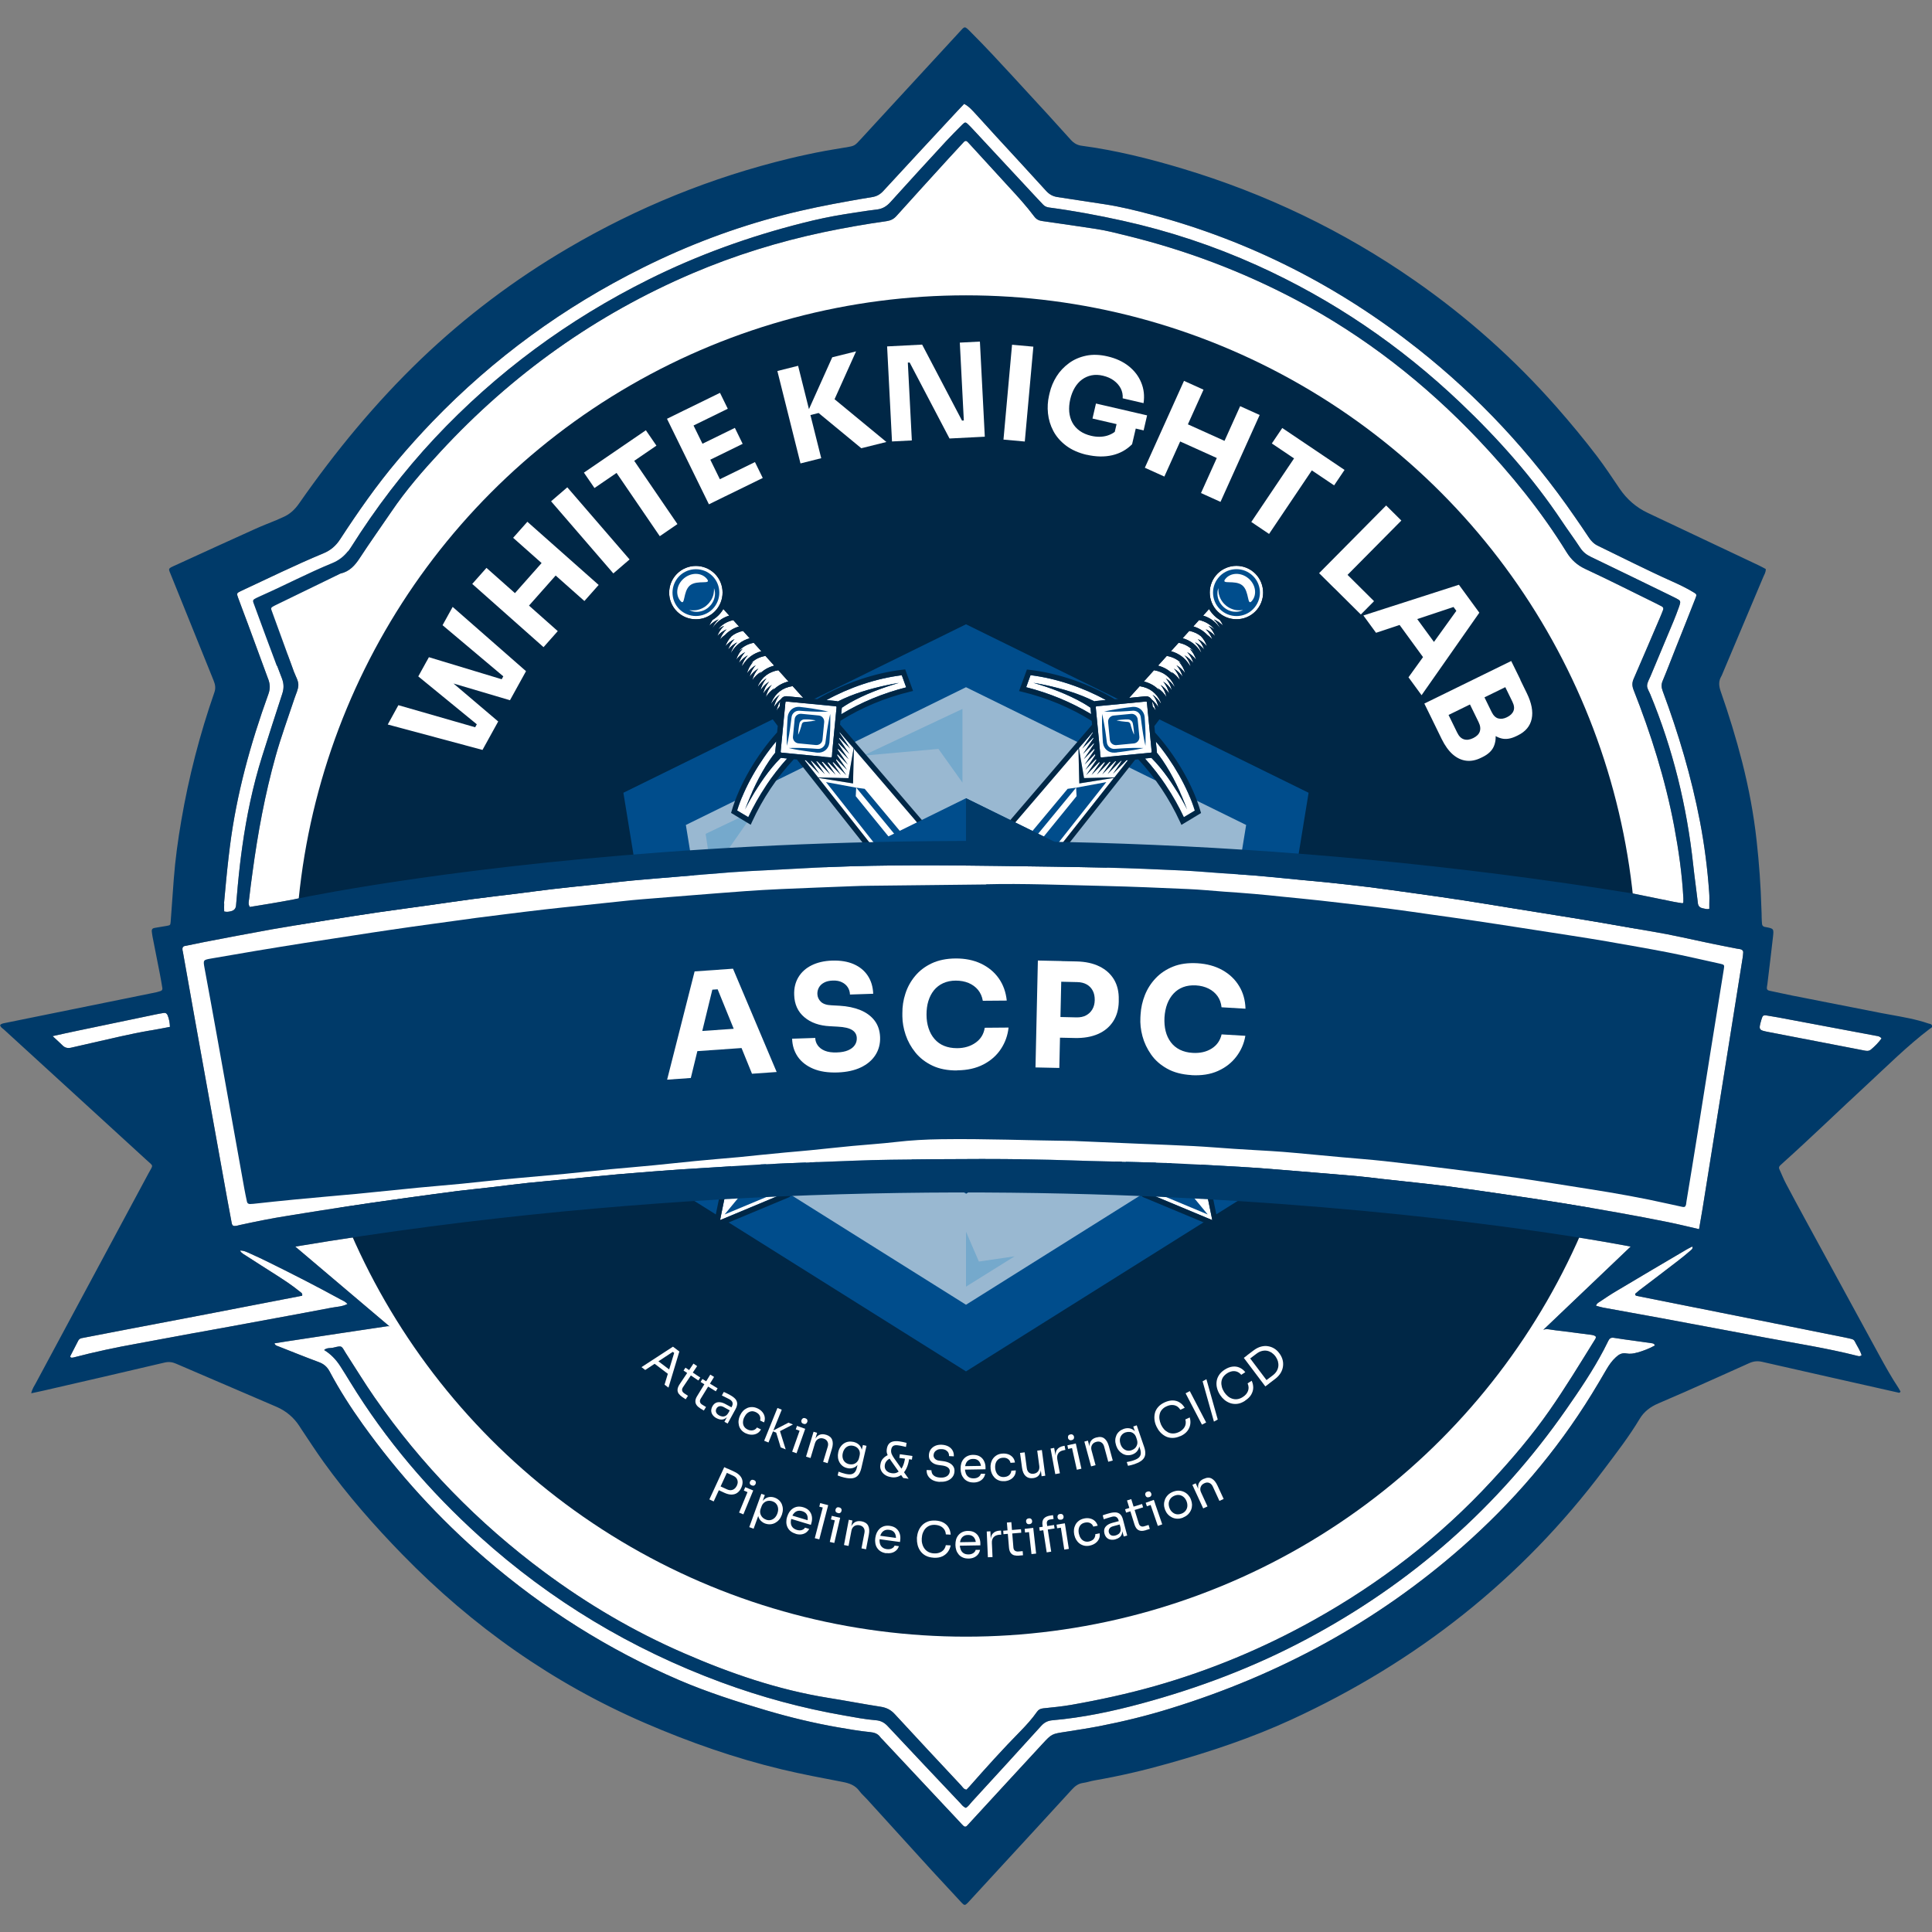 <svg xmlns="http://www.w3.org/2000/svg" id="Layer_1" viewBox="0 0 300 300"><rect x="0" y="0" width="300" height="300" fill="#808080" stroke="none"/><defs><style>      .cls-1 {        fill: #002746;      }      .cls-2 {        fill: #fff;      }      .cls-3 {        fill: #99b8d1;      }      .cls-4 {        fill: #75a9cc;      }      .cls-5 {        fill: #003a69;      }      .cls-6 {        fill: #004d8c;      }    </style></defs><path class="cls-2" d="M45.68,104.41c-.35-.95-.68-1.9-1.04-2.84-.73-2.02-1.47-4.03-2.2-6.04-.11-.29-.21-.57-.31-.86-.07-.19,0-.34.16-.44.19-.12.38-.22.57-.31,3.08-1.5,6.17-2.99,9.24-4.49.14-.07.28-.14.42-.2.12-.05.23-.14.35-.17,1.41-.32,2.25-1.26,3.01-2.43,1.58-2.42,3.26-4.78,4.89-7.17,2.26-3.34,4.9-6.38,7.63-9.32,11.09-11.99,24.1-21.29,39.13-27.7,6.57-2.8,13.35-4.9,20.33-6.38,3.26-.68,6.53-1.26,9.81-1.72.65-.1,1.11-.33,1.53-.8,2.68-2.99,5.39-5.95,8.1-8.93.78-.86,1.57-1.72,2.37-2.57.17-.18.37-.22.56-.02.15.15.29.32.44.47,1.98,2.17,3.96,4.34,5.95,6.5,1.38,1.49,2.75,2.99,3.97,4.62.33.44.71.65,1.28.72,2.78.38,5.55.81,8.32,1.22,1.66.25,3.29.68,4.92,1.08,9.13,2.25,17.86,5.55,26.18,9.95,10.63,5.63,19.98,12.95,28.25,21.66,5.12,5.41,9.81,11.17,13.72,17.51.73,1.18,1.64,2.01,2.91,2.6,3.68,1.71,7.29,3.55,10.93,5.33.31.15.62.32.92.47.23.11.31.3.23.53-.13.36-.28.72-.43,1.08-1.38,3.21-2.74,6.43-4.14,9.63-.26.59-.27,1.08-.03,1.71,2.71,6.87,4.93,13.9,6.31,21.18.69,3.69,1.23,7.41,1.43,11.17,0,.14,0,.29,0,.43,0,.08,0,.14,0,.21,0,.04-.04.07-.11.17-.43-.07-.89-.13-1.34-.22-2.11-.43-4.23-.86-6.34-1.29-112.51-18.23-201.63-.42-207.62.83-.03,0-.06.02-.09.02-.16.03-.23.05-.23.05-1.23.24-2.46.45-3.69.66-1.05.18-2.12.35-3.18.52-.29-.44-.15-.87-.1-1.29.16-1.37.33-2.73.52-4.08.82-6.08,1.93-12.11,3.59-18.04.85-3.04,1.94-5.99,2.93-8.98.23-.7.6-1.4.6-2.1,0-.65-.41-1.3-.65-1.95Z"></path><path class="cls-2" d="M254.22,210.02c-.53.16-1.11.25-1.67.14-.67-.13-1.17.15-1.63.58-.62.56-1.08,1.23-1.5,1.95-.74,1.26-1.47,2.53-2.25,3.78-5.5,8.93-12.26,16.81-20.12,23.73-13.26,11.67-28.44,19.88-45.29,25.08-3.67,1.14-7.39,2.05-11.16,2.78-1.69.32-3.4.58-5.1.85-2.16.33-2.17.3-3.64,1.89-3.64,3.93-7.26,7.88-10.89,11.82-.26.29-.53.57-.79.86-.17.2-.37.22-.56.05-.19-.17-.37-.37-.54-.56-4.02-4.29-8.04-8.57-12.05-12.86-.12-.13-.26-.24-.35-.38-.38-.54-.94-.71-1.56-.77-1.68-.16-3.33-.46-4.99-.74-3.78-.66-7.5-1.56-11.19-2.65-4.55-1.35-9.06-2.79-13.43-4.66-11.03-4.74-21.06-11.08-30.16-18.92-7.16-6.18-13.5-13.12-19.01-20.81-1.89-2.64-3.64-5.37-5.16-8.23-.4-.74-.92-1.17-1.69-1.45-2.1-.78-4.18-1.62-6.26-2.44-.24-.09-.5-.14-.61-.47,1.28-.2,2.54-.41,3.81-.59,2.09-.32,4.17-.63,6.26-.95l5.89-.88c.51-.08,1.02-.16,1.53-.23.14-.02.26-.02.37.02l-14.63-12.39c113.02-18.91,207.36,0,207.36,0l-13.57,12.93c.25-.11.53-.14.88-.08.68.12,1.37.19,2.05.27,1.5.2,3,.38,4.5.58.25.04.51.08.71.26.07.19-.03.34-.12.48-2.3,3.7-4.56,7.43-7.06,11.01-2.7,3.87-5.75,7.45-8.95,10.91-8.04,8.72-17.3,15.86-27.64,21.63-7.83,4.37-16.05,7.8-24.67,10.25-4.28,1.21-8.62,2.15-12.99,2.92-1.44.25-2.9.39-4.36.54-.43.05-.72.18-.96.53-.77,1.1-1.67,2.09-2.61,3.05-2.73,2.77-5.33,5.66-7.9,8.58-.14.16-.29.31-.44.46-.42-.03-.59-.37-.8-.61-3.45-3.69-6.91-7.38-10.33-11.1-.62-.68-1.3-1.02-2.21-1.16-2.72-.42-5.44-.95-8.16-1.38-7.81-1.26-15.21-3.81-22.42-6.95-7.72-3.35-14.92-7.59-21.67-12.6-10.25-7.61-19.05-16.63-26.34-27.12-1.55-2.23-2.96-4.56-4.44-6.84-.7-1.09-.49-1.24-1.9-.88-.49.13-1.05-.02-1.48.38q1.47.89,2.51,2.51c.51.8,1.02,1.61,1.51,2.42,5.52,9.02,12.31,16.98,20.15,24.05,11.03,9.95,23.54,17.46,37.47,22.61,6.2,2.29,12.56,4.02,19.07,5.15,1.66.29,3.31.62,4.99.75.72.06,1.28.35,1.79.89,3.75,4.01,7.52,7.99,11.29,11.98.23.25.42.55.86.73.38-.19.63-.6.94-.94,3.59-3.92,7.19-7.83,10.75-11.77.5-.56,1.05-.83,1.78-.89,4.7-.41,9.29-1.38,13.84-2.61,8.9-2.41,17.47-5.65,25.61-9.99,16.27-8.66,29.73-20.5,40.28-35.63,2.1-3.01,4.16-6.05,5.87-9.3.24-.46.47-.92.7-1.39.17-.36.41-.53.82-.47.55.08,1.11.17,1.66.25,1.41.2,2.82.38,4.23.59.2.02.43.06.52.35-.86.49-1.79.83-2.73,1.11Z"></path><circle class="cls-1" cx="150" cy="150" r="104.14"></circle><g><polygon class="cls-6" points="96.8 123.1 107.05 186 150 212.95 192.95 186 203.2 123.1 150 96.94 96.8 123.1"></polygon><g><polygon class="cls-3" points="115.06 180.68 106.5 128.1 150 106.71 193.5 128.1 184.94 180.68 150 202.6 115.06 180.68"></polygon><g><polygon class="cls-4" points="149.45 110.08 149.45 121.52 145.72 116.29 134.02 117.34 149.45 110.08"></polygon><polygon class="cls-4" points="109.57 129.48 117.37 125.75 113.06 131.92 112.01 145.56 109.57 129.48"></polygon><polygon class="cls-4" points="185.2 165.38 182.82 178.56 175.06 183.49 181.24 176.3 185.2 165.38"></polygon><polygon class="cls-4" points="150 191.26 150 199.79 157.55 195.08 152 195.89 150 191.26"></polygon></g></g><g><g><g><g><path class="cls-2" d="M159.34,106.72l.68-1.88c3.97.49,8.13,1.89,11.7,3.86l-1.53.15c-.08,0-.16.03-.24.06-2.39-1.2-4.97-1.96-7.57-2.52-.63-.14-1.27-.25-1.91-.36,2.66.77,5.29,1.76,7.7,3.13.4.23.78.47,1.16.73,0,0,0,0,0,0l.1,1c-3.1-1.86-6.47-3.26-10.09-4.18Z"></path><polygon class="cls-2" points="122.11 185.16 111.81 189.46 114.05 178.53 167.46 116.26 167.6 121.65 172.97 120.79 122.11 185.16"></polygon><path class="cls-2" d="M173.04,120.71l-4.71.11-.8-4.64,2.16-2.52v.14s-1.65,2.45-1.65,2.45l1.73-1.74.02.16-1.62,2.4,1.69-1.7.02.17-1.59,2.35,1.66-1.66.02.19-1.55,2.3,1.62-1.63.02.2-1.52,2.25,1.64-1.65s.04.08.07.12l-1.59,2.35,2-2.01s.08.03.13.05l-1.3,1.92,1.91-1.92.2-.02-1.28,1.9,1.96-1.97.19-.02-1.31,1.94,2-2.01.17-.02-1.34,1.99,2.05-2.05.16-.02-1.37,2.03,2.09-2.1.25-.02-2.11,2.67Z"></path><path class="cls-2" d="M185.55,125.85l-1.72,1.03c-1.59-3.37-3.62-6.42-6.04-9.1l1-.1s0,0,0,0c1.85,1.87,3.34,4.08,4.65,6.36.31.54.61,1.1.89,1.65-.99-2.65-2.21-5.27-3.8-7.62-.28-.42-.59-.82-.9-1.21,0-.07.01-.14,0-.22l-.15-1.5c2.68,3.21,4.94,7.15,6.04,10.71Z"></path><path class="cls-2" d="M179.16,111.5h0s0-.03,0-.03c0,0,0,.02,0,.03Z"></path><path class="cls-2" d="M178.09,109.05l.74,7.67s-.02.08-.03.1c-.01.02-.04.04-.09.05l-7.67.74s-.08-.02-.1-.03c-.02-.01-.04-.04-.05-.09l-.74-7.67s.02-.08.03-.1c.01-.02.04-.04.09-.05l7.67-.74s.08.02.1.03c.02.01.04.04.05.09Z"></path><path class="cls-2" d="M179.47,110.36c-.15-.24-.31-.47-.49-.68l-.07-.71s-.01-.06-.02-.09c.28.46.46.96.58,1.49Z"></path><path class="cls-2" d="M180.31,109.31c-.35-.56-.79-1.05-1.35-1.44.49.57.77,1.25.93,1.97-.3-.48-.67-.92-1.12-1.28-.05-.09-.12-.17-.2-.23-.2-.16-.45-.24-.7-.21l-2.54.25,1.64-1.82c1.53.23,2.64,1.07,3.26,2.47.03.1.06.2.08.3Z"></path><path class="cls-2" d="M182.39,106.67c-.36-.53-.81-1-1.37-1.34.48.54.77,1.18.95,1.86-.36-.54-.8-1.01-1.36-1.35.48.54.77,1.19.95,1.88-.36-.54-.8-1.02-1.36-1.37.48.55.77,1.2.94,1.9-.36-.55-.79-1.03-1.36-1.39.13.14.23.3.34.45-.65-.74-1.49-1.24-2.5-1.49l1.57-1.75c1.46.24,2.53,1.04,3.14,2.37.02.07.05.15.07.23Z"></path><path class="cls-2" d="M184.06,104.56c-.37-.51-.82-.95-1.38-1.26.48.51.78,1.13.97,1.79-.37-.51-.82-.96-1.38-1.28.48.52.78,1.14.96,1.81-.37-.52-.82-.97-1.38-1.3.13.14.24.29.34.44-.62-.68-1.42-1.15-2.37-1.4l1.36-1.51c.95.17,1.73.57,2.32,1.21-.13-.1-.27-.19-.42-.27.48.51.78,1.12.97,1.77Z"></path><path class="cls-2" d="M185.74,102.45c-.39-.48-.84-.9-1.4-1.19.48.49.78,1.08.98,1.71-.38-.49-.84-.91-1.4-1.21.48.49.78,1.09.98,1.73-.07-.09-.14-.18-.22-.27-.66-1.05-1.63-1.77-2.85-2.1l1.18-1.31c.96.18,1.77.64,2.36,1.33-.19-.15-.4-.28-.62-.39.47.48.78,1.06.99,1.69Z"></path><path class="cls-2" d="M187.41,100.34c-.4-.46-.86-.85-1.42-1.11.47.46.79,1.02,1,1.63-.4-.46-.86-.86-1.42-1.13.47.47.79,1.04,1,1.65-.04-.04-.07-.09-.11-.13-.65-1.07-1.61-1.81-2.82-2.15l1.03-1.14c.69.14,1.31.42,1.81.83.43.44.72.96.93,1.53Z"></path><path class="cls-2" d="M188.67,98.75c-.41-.44-.88-.8-1.44-1.04.47.44.79.98,1.02,1.57-.24-.26-.51-.5-.8-.71-.58-.61-1.3-1.05-2.15-1.3l.89-.99c.99.21,1.82.72,2.4,1.48-.29-.23-.6-.42-.94-.57.47.44.79.97,1.03,1.55Z"></path><path class="cls-2" d="M189.46,97.58c-.62-.97-1.53-1.66-2.64-1.99l.92-1.02c.28.48.65.91,1.1,1.29.18.15.37.28.57.4.21.28.38.58.52.9-.42-.41-.89-.76-1.45-.98.44.39.75.88.99,1.4Z"></path><path class="cls-2" d="M195.2,94.65c-1.45,1.76-4.07,2.02-5.84.56-1.76-1.45-2.02-4.07-.57-5.84,1.45-1.76,4.07-2.02,5.84-.56,1.76,1.45,2.02,4.07.57,5.84Z"></path></g><g><path class="cls-6" d="M171.81,121.44l-4.71.87h0s.07,1.32.07,1.32l-44.52,54.79c-1.4,1.72-3.15,3.12-5.15,4.12l49.59-60.23-1.31.18-45.23,54.21c-1.42,1.7-2.46,3.69-3.05,5.84l-4.98,6.04,9.36-3.91.03-.04,49.89-63.2Z"></path><path class="cls-6" d="M172.28,111.45c-.16.2-.24.45-.21.7l.26,2.69c.02.25.15.48.34.65.2.16.45.24.7.21l2.69-.26c.52-.05.91-.52.86-1.04l-.26-2.69c-.02-.25-.15-.48-.34-.65-.2-.16-.45-.24-.7-.21l-2.69.26c-.25.02-.48.15-.65.34ZM176.1,114.09s-.13-.25-.26-.63c-.07-.19-.14-.42-.21-.66-.03-.12-.07-.26-.1-.37-.03-.1-.08-.17-.15-.23-.07-.06-.16-.09-.25-.1-.13,0-.26-.02-.39-.03-.25-.02-.49-.05-.69-.08-.4-.06-.67-.13-.67-.13,0,0,.27-.06.68-.1.2-.02.44-.04.69-.05.13,0,.25-.01.39,0,.18,0,.35.07.49.18.14.11.24.28.27.44.03.15.05.26.07.39.04.25.07.49.09.69.04.41.03.68.03.68Z"></path><path class="cls-6" d="M194.31,89.21c-1.55-1.28-3.85-1.06-5.12.5-1.28,1.55-1.06,3.85.5,5.12,1.55,1.28,3.85,1.06,5.12-.5,1.28-1.55,1.06-3.85-.5-5.12ZM192.94,94.76s-.1.05-.18.08c-.16.06-.4.13-.7.15-.15.01-.31,0-.49-.01-.17-.02-.36-.05-.54-.12-.18-.06-.37-.13-.54-.24-.09-.05-.18-.11-.26-.17l-.11-.09s-.08-.07-.12-.1c-.15-.14-.29-.29-.41-.45-.13-.16-.22-.34-.3-.51-.08-.17-.14-.35-.18-.52-.04-.17-.06-.33-.07-.48,0-.15,0-.29.01-.41.01-.12.03-.22.06-.31.02-.08.05-.15.06-.19.02-.04.02-.07.02-.07,0,0,0,.1,0,.27,0,.08.01.18.02.3.01.11.04.24.06.38.03.13.08.28.13.42.05.15.13.29.21.44.17.29.39.58.67.81.03.03.07.06.1.09l.11.09c.07.05.14.1.22.15.15.09.3.18.46.24.16.07.31.11.46.16.15.03.3.07.44.08.28.03.51.02.68,0,.17-.01.26-.03.26-.03,0,0-.02.01-.06.03ZM194.42,93.28c-.81.99-.37-1.44-1.51-2.38-1.14-.94-3.44-.03-2.62-1.02.81-.99,2.4-1.03,3.54-.09,1.14.94,1.4,2.5.59,3.49Z"></path><path class="cls-6" d="M175.85,116.5c.52-.09.95-.17,1.25-.24.3-.06.47-.11.47-.11,0,0-.18,0-.48-.01-.31,0-.75,0-1.27,0-.26,0-.55.01-.85.03-.3.01-.62.03-.94.05-.32.02-.66.04-.99.07-.28.01-.55-.08-.76-.26-.21-.17-.36-.42-.4-.69-.04-.34-.09-.67-.13-.99-.08-.65-.18-1.26-.27-1.77-.09-.52-.17-.95-.24-1.25-.06-.3-.11-.47-.11-.47,0,0-.01.18-.01.48,0,.31,0,.75,0,1.27.01.53.04,1.14.08,1.79.01.16.02.33.03.5,0,.08.01.17.02.25,0,.09,0,.16.03.27.05.41.27.81.6,1.08.33.27.77.4,1.18.37h.08s.06-.01.06-.01h.13c.08-.03.17-.04.25-.05.17-.02.33-.04.5-.06.33-.04.64-.09.94-.13.3-.04.58-.09.84-.13Z"></path><path class="cls-6" d="M177.88,114.04c0-.26-.01-.55-.03-.85-.01-.3-.03-.62-.05-.94-.01-.16-.02-.33-.03-.5,0-.08-.01-.17-.02-.25v-.13s-.02-.06-.02-.06v-.08c-.06-.41-.28-.81-.6-1.09-.33-.27-.76-.41-1.18-.38-.11,0-.18.02-.27.03-.08.01-.17.02-.25.03-.17.02-.33.04-.5.06-.65.08-1.26.18-1.77.27-.52.09-.95.17-1.25.24-.3.06-.47.11-.47.11,0,0,.18.01.48.01.31,0,.75,0,1.27,0,.53-.01,1.14-.04,1.79-.08.32-.02.66-.04.99-.07.27,0,.55.08.76.26.21.17.36.42.4.7.04.34.08.67.13.99.04.33.09.64.13.94.04.3.09.58.13.84.09.52.17.95.24,1.25.06.3.11.47.11.47,0,0,0-.18.01-.48,0-.31,0-.75,0-1.27Z"></path></g></g><path class="cls-1" d="M195.15,88.18c-2.12-1.74-5.25-1.44-7,.68-1.17,1.42-1.41,3.3-.81,4.91l-13.23,14.71-.99.1c-3.97-2.39-8.79-4.07-13.34-4.58l-.32-.04-1.22,3.35.45.11c3.91.94,7.53,2.46,10.83,4.52l.06.59-23.25,27.11-1.62,1.89-2.19,2.55h0l-4.37,5.1-.44.51h0l-.77.9-23.59,27.51c-.05.05-.08.12-.09.19l-2.42,11.8c-.03.15.02.3.14.4.12.1.28.12.42.06l11.12-4.64c.06-.03.12-.07.16-.12l28.86-36.53,3.48-4.41.97-1.23.98-1.24h0s2.92-3.69,2.92-3.69l.73-.93,15.65-19.8.48-.05c2.65,2.84,4.83,6.11,6.51,9.76l.19.42,3.05-1.84-.09-.3c-1.21-4.14-3.88-8.68-7.06-12.21l-.1-.99,11.89-15.81c1.7.28,3.49-.32,4.66-1.74,1.74-2.12,1.44-5.25-.68-7ZM159.34,106.72l.68-1.88c3.97.49,8.13,1.89,11.7,3.86l-1.53.15c-.08,0-.16.03-.24.06-2.39-1.2-4.97-1.96-7.57-2.52-.63-.14-1.27-.25-1.91-.36,2.66.77,5.29,1.76,7.7,3.13.4.23.78.47,1.16.73,0,0,0,0,0,0l.1,1c-3.1-1.86-6.47-3.26-10.09-4.18ZM122.11,185.16l-10.3,4.3,2.24-10.93,53.41-62.27.13,5.39,5.38-.86-50.87,64.38ZM173.04,120.71l-4.71.11-.8-4.64,2.16-2.52v.14s-1.65,2.45-1.65,2.45l1.73-1.74.02.16-1.62,2.4,1.69-1.7.02.17-1.59,2.35,1.66-1.66.02.19-1.55,2.3,1.62-1.63.02.2-1.52,2.25,1.64-1.65s.04.08.07.12l-1.59,2.35,2-2.01s.08.03.13.05l-1.3,1.92,1.91-1.92.2-.02-1.28,1.9,1.96-1.97.19-.02-1.31,1.94,2-2.01.17-.02-1.34,1.99,2.05-2.05.16-.02-1.37,2.03,2.09-2.1.25-.02-2.11,2.67ZM185.55,125.85l-1.72,1.03c-1.59-3.37-3.62-6.42-6.04-9.1l1-.1s0,0,0,0c1.85,1.87,3.34,4.08,4.65,6.36.31.54.61,1.1.89,1.65-.99-2.65-2.21-5.27-3.8-7.62-.28-.42-.59-.82-.9-1.21,0-.07.01-.14,0-.22l-.15-1.5c2.68,3.21,4.94,7.15,6.04,10.71ZM179.16,111.5h0s0-.03,0-.03c0,0,0,.02,0,.03ZM178.09,109.05l.74,7.67s-.02.08-.03.1c-.01.02-.04.04-.09.05l-7.67.74s-.08-.02-.1-.03c-.02-.01-.04-.04-.05-.09l-.74-7.67s.02-.08.03-.1c.01-.02.04-.04.09-.05l7.67-.74s.08.02.1.03c.02.01.04.04.05.09ZM179.47,110.36c-.15-.24-.31-.47-.49-.68l-.07-.71s-.01-.06-.02-.09c.28.46.46.96.58,1.49ZM180.31,109.31c-.35-.56-.79-1.05-1.35-1.44.49.57.77,1.25.93,1.97-.3-.48-.67-.92-1.12-1.28-.05-.09-.12-.17-.2-.23-.2-.16-.45-.24-.7-.21l-2.54.25,1.64-1.82c1.53.23,2.64,1.07,3.26,2.47.03.1.06.2.08.3ZM182.39,106.67c-.36-.53-.81-1-1.37-1.34.48.54.77,1.18.95,1.86-.36-.54-.8-1.01-1.36-1.35.48.54.77,1.19.95,1.88-.36-.54-.8-1.02-1.36-1.37.48.55.77,1.2.94,1.9-.36-.55-.79-1.03-1.36-1.39.13.14.23.3.34.45-.65-.74-1.49-1.24-2.5-1.49l1.57-1.75c1.46.24,2.53,1.04,3.14,2.37.02.07.05.15.07.23ZM184.06,104.56c-.37-.51-.82-.95-1.38-1.26.48.51.78,1.13.97,1.79-.37-.51-.82-.96-1.38-1.28.48.52.78,1.14.96,1.81-.37-.52-.82-.97-1.38-1.3.13.14.24.29.34.44-.62-.68-1.42-1.15-2.37-1.4l1.36-1.51c.95.17,1.73.57,2.32,1.21-.13-.1-.27-.19-.42-.27.48.51.78,1.12.97,1.77ZM185.74,102.45c-.39-.48-.84-.9-1.4-1.19.48.49.78,1.08.98,1.71-.38-.49-.84-.91-1.4-1.21.48.49.78,1.09.98,1.73-.07-.09-.14-.18-.22-.27-.66-1.05-1.63-1.77-2.85-2.1l1.18-1.31c.96.18,1.77.64,2.36,1.33-.19-.15-.4-.28-.62-.39.47.48.78,1.06.99,1.69ZM187.41,100.34c-.4-.46-.86-.85-1.42-1.11.47.46.79,1.02,1,1.63-.4-.46-.86-.86-1.42-1.13.47.47.79,1.04,1,1.65-.04-.04-.07-.09-.11-.13-.65-1.07-1.61-1.81-2.82-2.15l1.03-1.14c.69.14,1.31.42,1.81.83.43.44.72.96.93,1.53ZM188.67,98.75c-.41-.44-.88-.8-1.44-1.04.47.44.79.98,1.02,1.57-.24-.26-.51-.5-.8-.71-.58-.61-1.3-1.05-2.15-1.3l.89-.99c.99.21,1.82.72,2.4,1.48-.29-.23-.6-.42-.94-.57.47.44.79.97,1.03,1.55ZM189.46,97.58c-.62-.97-1.53-1.66-2.64-1.99l.92-1.02c.28.48.65.91,1.1,1.29.18.15.37.28.57.4.21.28.38.58.52.9-.42-.41-.89-.76-1.45-.98.44.39.75.88.99,1.4ZM195.2,94.65c-1.45,1.76-4.07,2.02-5.84.56-1.76-1.45-2.02-4.07-.57-5.84,1.45-1.76,4.07-2.02,5.84-.56,1.76,1.45,2.02,4.07.57,5.84Z"></path></g><g><g><g><path class="cls-2" d="M130.62,110.9l.1-1s0,0,0,0c.38-.25.76-.5,1.16-.73,2.41-1.37,5.05-2.35,7.7-3.13-.64.11-1.28.22-1.91.36-2.61.56-5.19,1.32-7.57,2.52-.08-.03-.16-.05-.24-.06l-1.53-.15c3.57-1.97,7.73-3.37,11.7-3.86l.68,1.88c-3.62.92-6.99,2.32-10.09,4.18Z"></path><polygon class="cls-2" points="127.08 120.79 132.45 121.65 132.59 116.26 186 178.53 188.25 189.46 177.95 185.16 127.08 120.79"></polygon><path class="cls-2" d="M124.9,118.04l.25.02,2.09,2.1-1.37-2.03.16.02,2.05,2.05-1.34-1.99.17.02,2,2.01-1.31-1.94.19.02,1.96,1.97-1.28-1.9.2.02,1.91,1.92-1.3-1.92s.09-.03.13-.05l2,2.01-1.59-2.35s.05-.08.07-.12l1.64,1.65-1.52-2.25.02-.2,1.62,1.63-1.55-2.3.02-.19,1.66,1.66-1.59-2.35.02-.17,1.69,1.7-1.62-2.4.02-.16,1.73,1.74-1.66-2.45v-.14s2.18,2.52,2.18,2.52l-.8,4.64-4.71-.11-2.11-2.67Z"></path><path class="cls-2" d="M120.54,115.14l-.15,1.5c0,.07,0,.15,0,.22-.31.39-.62.79-.9,1.21-1.59,2.35-2.8,4.97-3.8,7.62.29-.56.58-1.11.89-1.65,1.31-2.28,2.79-4.49,4.65-6.36,0,0,0,0,0,0l1,.1c-2.42,2.69-4.44,5.73-6.04,9.1l-1.72-1.03c1.1-3.56,3.36-7.5,6.04-10.71Z"></path><path class="cls-2" d="M120.9,111.47v.03s0,0,0,0c0,0,0-.02,0-.03Z"></path><path class="cls-2" d="M122.01,108.96s.05-.03.1-.03l7.67.74s.08.03.09.05c.01.02.03.05.03.1l-.74,7.67s-.03.08-.05.09c-.02.01-.05.03-.1.03l-7.67-.74s-.08-.03-.09-.05c-.01-.02-.03-.05-.03-.1l.74-7.67s.03-.08.05-.09Z"></path><path class="cls-2" d="M121.16,108.88s-.01.06-.02.09l-.07.71c-.18.21-.34.44-.49.68.12-.52.3-1.03.58-1.49Z"></path><path class="cls-2" d="M119.82,109.01c.61-1.4,1.72-2.25,3.26-2.47l1.64,1.82-2.54-.25c-.25-.02-.5.05-.7.21-.08.07-.15.15-.2.23-.45.36-.82.8-1.12,1.28.16-.72.45-1.4.93-1.97-.56.39-1,.88-1.35,1.44.02-.1.05-.2.08-.3Z"></path><path class="cls-2" d="M117.72,106.44c.61-1.32,1.68-2.13,3.14-2.37l1.57,1.75c-1.01.25-1.85.75-2.5,1.49.1-.16.21-.31.34-.45-.56.36-1,.84-1.36,1.39.17-.69.46-1.35.94-1.9-.56.35-1,.83-1.36,1.37.17-.69.46-1.34.95-1.88-.56.34-1,.82-1.36,1.35.18-.68.47-1.33.95-1.86-.56.34-1,.81-1.37,1.34.02-.08.04-.15.07-.23Z"></path><path class="cls-2" d="M116.96,102.79c-.15.08-.28.17-.42.27.59-.64,1.37-1.05,2.32-1.21l1.36,1.51c-.94.24-1.74.72-2.37,1.4.1-.15.22-.3.34-.44-.56.32-1.01.78-1.38,1.3.19-.67.48-1.29.96-1.81-.56.32-1.01.77-1.38,1.28.19-.66.49-1.28.97-1.79-.56.31-1.01.76-1.38,1.26.19-.65.49-1.26.97-1.77Z"></path><path class="cls-2" d="M115.3,100.75c-.22.11-.43.25-.62.39.59-.69,1.4-1.15,2.36-1.33l1.18,1.31c-1.22.33-2.19,1.05-2.85,2.1-.08.09-.15.18-.22.27.2-.64.5-1.24.98-1.73-.56.29-1.02.72-1.4,1.21.2-.64.51-1.23.98-1.71-.56.29-1.02.7-1.4,1.19.21-.63.51-1.21.99-1.69Z"></path><path class="cls-2" d="M113.57,98.8c.51-.41,1.12-.69,1.81-.83l1.03,1.14c-1.21.34-2.18,1.09-2.82,2.15-.04.04-.07.08-.11.13.21-.62.53-1.19,1-1.65-.56.27-1.02.66-1.42,1.13.22-.61.53-1.17,1-1.63-.56.26-1.02.65-1.42,1.11.21-.57.5-1.09.93-1.53Z"></path><path class="cls-2" d="M112.4,97.2c-.35.15-.66.34-.94.57.58-.76,1.41-1.27,2.4-1.48l.89.99c-.84.25-1.57.69-2.15,1.3-.29.2-.56.44-.8.71.23-.59.55-1.13,1.02-1.57-.56.24-1.03.61-1.44,1.04.23-.58.56-1.12,1.03-1.55Z"></path><path class="cls-2" d="M111.58,96.18c-.56.22-1.03.56-1.45.98.14-.32.31-.62.52-.9.2-.12.39-.25.57-.4.45-.37.82-.81,1.1-1.29l.92,1.02c-1.12.34-2.02,1.03-2.64,1.99.24-.53.55-1.01.99-1.4Z"></path><path class="cls-2" d="M105.42,88.82c1.76-1.45,4.38-1.2,5.84.56,1.45,1.76,1.2,4.38-.57,5.84-1.76,1.45-4.38,1.2-5.84-.56-1.45-1.76-1.2-4.38.57-5.84Z"></path></g><g><path class="cls-6" d="M128.24,121.44l4.71.87h0s-.07,1.32-.07,1.32l44.52,54.79c1.4,1.72,3.15,3.12,5.15,4.12l-49.59-60.23,1.31.18,45.23,54.21c1.42,1.7,2.46,3.69,3.05,5.84l4.98,6.04-9.36-3.91-.03-.04-49.89-63.2Z"></path><path class="cls-6" d="M127.12,111.1l-2.69-.26c-.25-.02-.5.05-.7.21-.2.16-.32.39-.34.65l-.26,2.69c-.05.52.33.99.86,1.04l2.69.26c.25.02.5-.05.7-.21.2-.16.32-.39.34-.65l.26-2.69c.02-.25-.05-.5-.21-.7-.16-.2-.39-.32-.65-.34ZM123.98,113.41c.02-.2.05-.44.09-.69.02-.13.04-.25.07-.39.03-.16.13-.33.27-.44.14-.11.32-.18.49-.18.14,0,.27,0,.39,0,.25,0,.49.02.69.05.41.04.68.1.68.1,0,0-.27.08-.67.13-.2.03-.44.06-.69.08-.13,0-.26.02-.39.03-.09,0-.18.04-.25.1-.07.06-.12.13-.15.23-.03.11-.07.25-.1.37-.07.24-.14.47-.21.66-.14.39-.26.63-.26.63,0,0,0-.28.03-.68Z"></path><path class="cls-6" d="M105.25,94.33c1.28,1.55,3.57,1.77,5.12.5,1.55-1.28,1.77-3.57.5-5.12-1.28-1.55-3.57-1.77-5.12-.5-1.55,1.28-1.77,3.57-.5,5.12ZM107.05,94.73s.1.02.26.03c.17.02.4.02.68,0,.14-.01.28-.04.44-.08.15-.04.31-.09.46-.16.16-.06.31-.15.46-.24.08-.04.14-.09.22-.15l.11-.09s.07-.06.1-.09c.27-.23.49-.52.67-.81.08-.15.16-.3.21-.44.06-.15.1-.29.13-.42.03-.14.05-.26.06-.38,0-.11.02-.21.02-.3,0-.17,0-.27,0-.27,0,0,0,.02.02.07.01.04.04.1.06.19.02.08.04.19.06.31.01.12.02.26.01.41-.01.15-.03.31-.07.48-.04.17-.1.34-.18.52-.09.17-.18.35-.3.51-.12.16-.26.31-.41.45-.04.03-.07.07-.12.1l-.11.09c-.08.06-.17.12-.26.17-.17.11-.36.18-.54.24-.18.06-.36.09-.54.12-.17.02-.34.02-.49.01-.3-.02-.54-.09-.7-.15-.08-.03-.14-.06-.18-.08-.04-.02-.06-.03-.06-.03ZM106.22,89.79c1.14-.94,2.72-.9,3.54.09.81.99-1.48.09-2.62,1.02-1.14.94-.69,3.36-1.51,2.38-.81-.99-.55-2.55.59-3.49Z"></path><path class="cls-6" d="M124.2,116.5c-.52-.09-.95-.17-1.25-.24-.3-.06-.47-.11-.47-.11,0,0,.18,0,.48-.01.31,0,.75,0,1.27,0,.26,0,.55.01.85.03.3.01.62.03.94.05.32.02.66.04.99.07.28.01.55-.08.76-.26.21-.17.36-.42.4-.69.04-.34.09-.67.13-.99.08-.65.18-1.26.27-1.77.09-.52.17-.95.24-1.25.06-.3.11-.47.11-.47,0,0,.01.18.01.48,0,.31,0,.75,0,1.27-.01.53-.04,1.14-.08,1.79-.01.16-.02.33-.03.5,0,.08-.01.17-.02.25,0,.09,0,.16-.03.27-.05.41-.27.81-.6,1.08-.33.27-.77.4-1.18.37h-.08s-.06-.01-.06-.01h-.13c-.08-.03-.17-.04-.25-.05-.17-.02-.33-.04-.5-.06-.33-.04-.64-.09-.94-.13-.3-.04-.58-.09-.84-.13Z"></path><path class="cls-6" d="M122.17,114.04c0-.26.01-.55.03-.85.01-.3.03-.62.05-.94.01-.16.02-.33.03-.5,0-.08.01-.17.02-.25v-.13s.02-.06.02-.06v-.08c.06-.41.28-.81.6-1.09.33-.27.76-.41,1.18-.38.11,0,.18.02.27.03.08.01.17.02.25.03.17.02.33.04.5.06.65.08,1.26.18,1.77.27.52.09.95.17,1.25.24.3.06.47.11.47.11,0,0-.18.01-.48.01-.31,0-.75,0-1.27,0-.53-.01-1.14-.04-1.79-.08-.32-.02-.66-.04-.99-.07-.27,0-.55.08-.76.26-.21.17-.36.42-.4.7-.04.34-.08.67-.13.99-.04.33-.09.64-.13.94-.04.3-.09.58-.13.84-.09.52-.17.95-.24,1.25-.06.3-.11.47-.11.47,0,0,0-.18-.01-.48,0-.31,0-.75,0-1.27Z"></path></g></g><path class="cls-1" d="M104.22,95.18c1.17,1.42,2.97,2.02,4.66,1.74l11.89,15.81-.1.99c-3.18,3.53-5.85,8.07-7.06,12.21l-.09.3,3.05,1.84.19-.42c1.68-3.66,3.86-6.92,6.51-9.76l.48.05,15.65,19.8.73.93,2.92,3.69h0s.98,1.24.98,1.24l.97,1.23,3.48,4.41,28.86,36.53c.04.05.1.1.16.12l11.12,4.64c.14.06.3.03.42-.06.12-.1.17-.25.14-.4l-2.42-11.8c-.01-.07-.05-.13-.09-.19l-23.59-27.51-.77-.9h0l-.44-.51-4.37-5.1h0l-2.19-2.55-1.62-1.89-23.25-27.11.06-.59c3.3-2.06,6.92-3.57,10.83-4.52l.45-.11-1.22-3.35-.32.04c-4.54.51-9.36,2.2-13.34,4.58l-.99-.1-13.23-14.71c.6-1.61.36-3.49-.81-4.91-1.74-2.12-4.88-2.42-7-.68-2.12,1.74-2.42,4.88-.68,7ZM130.62,110.9l.1-1s0,0,0,0c.38-.25.76-.5,1.16-.73,2.41-1.37,5.05-2.35,7.7-3.13-.64.11-1.28.22-1.91.36-2.61.56-5.19,1.32-7.57,2.52-.08-.03-.16-.05-.24-.06l-1.53-.15c3.57-1.97,7.73-3.37,11.7-3.86l.68,1.88c-3.62.92-6.99,2.32-10.09,4.18ZM127.08,120.79l5.38.86.13-5.39,53.41,62.27,2.24,10.93-10.3-4.3-50.87-64.38ZM124.9,118.04l.25.02,2.09,2.1-1.37-2.03.16.02,2.05,2.05-1.34-1.99.17.02,2,2.01-1.31-1.94.19.02,1.96,1.97-1.28-1.9.2.02,1.91,1.92-1.3-1.92s.09-.03.13-.05l2,2.01-1.59-2.35s.05-.08.07-.12l1.64,1.65-1.52-2.25.02-.2,1.62,1.63-1.55-2.3.02-.19,1.66,1.66-1.59-2.35.02-.17,1.69,1.7-1.62-2.4.02-.16,1.73,1.74-1.66-2.45v-.14s2.18,2.52,2.18,2.52l-.8,4.64-4.71-.11-2.11-2.67ZM120.54,115.14l-.15,1.5c0,.07,0,.15,0,.22-.31.39-.62.79-.9,1.21-1.59,2.35-2.8,4.97-3.8,7.62.29-.56.58-1.11.89-1.65,1.31-2.28,2.79-4.49,4.65-6.36,0,0,0,0,0,0l1,.1c-2.42,2.69-4.44,5.73-6.04,9.1l-1.72-1.03c1.1-3.56,3.36-7.5,6.04-10.71ZM120.9,111.47v.03s0,0,0,0c0,0,0-.02,0-.03ZM122.01,108.96s.05-.03.1-.03l7.67.74s.08.03.09.05c.01.02.03.05.03.1l-.74,7.67s-.03.08-.05.09c-.02.01-.05.03-.1.03l-7.67-.74s-.08-.03-.09-.05c-.01-.02-.03-.05-.03-.1l.74-7.67s.03-.08.05-.09ZM121.16,108.88s-.01.06-.02.09l-.07.71c-.18.21-.34.44-.49.68.12-.52.3-1.03.58-1.49ZM119.82,109.01c.61-1.4,1.72-2.25,3.26-2.47l1.64,1.82-2.54-.25c-.25-.02-.5.05-.7.21-.08.07-.15.15-.2.23-.45.36-.82.8-1.12,1.28.16-.72.45-1.4.93-1.97-.56.39-1,.88-1.35,1.44.02-.1.05-.2.08-.3ZM117.72,106.44c.61-1.32,1.68-2.13,3.14-2.37l1.57,1.75c-1.01.25-1.85.75-2.5,1.49.1-.16.21-.31.34-.45-.56.36-1,.84-1.36,1.39.17-.69.46-1.35.94-1.9-.56.35-1,.83-1.36,1.37.17-.69.46-1.34.95-1.88-.56.34-1,.82-1.36,1.35.18-.68.47-1.33.95-1.86-.56.34-1,.81-1.37,1.34.02-.08.04-.15.07-.23ZM116.96,102.79c-.15.08-.28.17-.42.27.59-.64,1.37-1.05,2.32-1.21l1.36,1.51c-.94.24-1.74.72-2.37,1.4.1-.15.22-.3.34-.44-.56.32-1.01.78-1.38,1.3.19-.67.48-1.29.96-1.81-.56.32-1.01.77-1.38,1.28.19-.66.49-1.28.97-1.79-.56.31-1.01.76-1.38,1.26.19-.65.49-1.26.97-1.77ZM115.3,100.75c-.22.11-.43.25-.62.39.59-.69,1.4-1.15,2.36-1.33l1.18,1.31c-1.22.33-2.19,1.05-2.85,2.1-.08.09-.15.18-.22.27.2-.64.5-1.24.98-1.73-.56.29-1.02.72-1.4,1.21.2-.64.51-1.23.98-1.71-.56.29-1.02.7-1.4,1.19.21-.63.51-1.21.99-1.69ZM113.57,98.8c.51-.41,1.12-.69,1.81-.83l1.03,1.14c-1.21.34-2.18,1.09-2.82,2.15-.04.04-.07.08-.11.13.21-.62.53-1.19,1-1.65-.56.27-1.02.66-1.42,1.13.22-.61.53-1.17,1-1.63-.56.26-1.02.65-1.42,1.11.21-.57.5-1.09.93-1.53ZM112.4,97.2c-.35.15-.66.34-.94.57.58-.76,1.41-1.27,2.4-1.48l.89.99c-.84.25-1.57.69-2.15,1.3-.29.2-.56.44-.8.71.23-.59.55-1.13,1.02-1.57-.56.24-1.03.61-1.44,1.04.23-.58.56-1.12,1.03-1.55ZM111.58,96.18c-.56.22-1.03.56-1.45.98.14-.32.31-.62.52-.9.2-.12.39-.25.57-.4.45-.37.82-.81,1.1-1.29l.92,1.02c-1.12.34-2.02,1.03-2.64,1.99.24-.53.55-1.01.99-1.4ZM105.42,88.82c1.76-1.45,4.38-1.2,5.84.56,1.45,1.76,1.2,4.38-.57,5.84-1.76,1.45-4.38,1.2-5.84-.56-1.45-1.76-1.2-4.38.57-5.84Z"></path></g></g><g><g><polygon class="cls-6" points="127.63 171.32 122.15 137.65 150 123.95 177.85 137.65 172.37 171.32 150 185.35 127.63 171.32"></polygon><polygon class="cls-5" points="150 185.35 172.37 171.32 177.85 137.65 150 123.95 150 185.35"></polygon></g><g><path class="cls-2" d="M144.98,149.43c0,1.76-.68,4.33-2.03,7.7-.4.98-1.53,3.5-3.39,7.56l-2.35-7.82c-.13.05-.21.11-.24.17-.24.35-.6,1.08-1.07,2.18-.63,1.52-.96,2.3-.99,2.35-.31.63-.76,1.58-1.36,2.86-.1-.23-.41-1.25-.94-3.08-.45-1.55-1.11-3.88-1.99-6.97-.37-1.42-.74-2.84-1.11-4.26-.53-2.03-.97-3.35-1.31-3.95-.1-.18-.27-.35-.53-.51-.31-.16-.5-.29-.58-.39h5.04c-.56.32-.84.69-.84,1.09,0,.15.52,2.01,1.57,5.59,1.13,3.99,1.75,6.19,1.86,6.61l.22.24c.23-.16.57-.81,1.04-1.94.48-1.08.73-1.77.73-2.06,0-.15-.39-1.57-1.17-4.29-.78-2.71-1.23-4.16-1.33-4.35-.11-.19-.31-.35-.61-.51s-.45-.28-.45-.38c1.97-.06,3.07-.1,3.29-.1.86,0,1.47.02,1.84.07-.63.23-.94.49-.94.8,0,.39.56,2.52,1.67,6.38,1.11,3.87,1.8,6.1,2.06,6.7h.05s.09-.02.12-.07c.44-.71.9-1.93,1.38-3.66.48-1.73.73-3,.73-3.83,0-1.2-.23-2.28-.7-3.27-.57-1.16-1.36-1.87-2.37-2.13l1.53-.78c.86-.42,1.32-.63,1.38-.63.16,0,.4.23.7.7.74,1.13,1.11,2.45,1.11,3.95Z"></path><path class="cls-2" d="M159.47,158c0,3.13-1.51,5.7-4.53,7.7,1.87-2.41,2.81-4.46,2.81-6.15,0-1.37-.76-2.92-2.29-4.65-1.58-1.76-3.05-2.64-4.41-2.64-.36,0-.67.11-.94.33-.27.22-.4.5-.4.84v6.54c-.02,1.79.1,2.9.34,3.32.11.18.28.31.51.41s.35.19.36.27h-5.35v-.19c.66-.29,1.07-.65,1.23-1.06.08-.24.13-.81.15-1.7v-13.83c0-.53-.09-.9-.28-1.09-.28-.21-.56-.42-.84-.63l.05-.15h5.16v.27c-.82.15-1.23.97-1.23,2.47v1.28c.02.52.02.94,0,1.26.11.1.21.15.29.15.61,0,1.49-.56,2.62-1.68,1.13-1.12,1.7-1.98,1.7-2.57,0-.27-.11-.47-.33-.59s-.44-.23-.67-.32v-.27l5.09-.07c-.6.32-1.29.89-2.08,1.7-.61.68-1.24,1.35-1.86,2.01-.45.32-1.07.87-1.86,1.65.47,0,1.05.19,1.73.58.69.39,1.13.6,1.32.63.86.68,1.48,1.23,1.86,1.67.6.65,1.03,1.37,1.31,2.16.06.19.25.98.56,2.37Z"></path><path class="cls-2" d="M171.82,160.03c0,.29-.72,1.84-2.16,4.65h-.31l.17-.1c-.08-.15-.23-.31-.46-.51-.45-.18-2.05-.28-4.79-.31h-4.19c1.02-.34,1.54-1.36,1.57-3.08.13-7.25.19-10.96.19-11.14,0-2.26-.25-3.53-.74-3.8-.18-.08-.41-.25-.69-.51h5.45c-.84.53-1.27,1.49-1.29,2.86l-.17,11.6c-.02,1.03.1,1.79.34,2.28.34.66.98.99,1.93.99s1.96-.33,2.95-.99c.87-.58,1.6-1.32,2.2-2.23v.29Z"></path></g></g></g><path class="cls-2" d="M34.78,140.33c.22-2.42.44-4.84.72-7.25.06-.55.13-1.09.2-1.64,1.03-8.14,3.2-15.98,5.98-23.67.29-.8.26-1.5,0-2.24-.05-.12-.09-.25-.14-.37-1.02-2.75-2.02-5.5-3.04-8.26-.51-1.38-1.04-2.74-1.54-4.12-.23-.63-.21-.69.42-.99,4.26-1.98,8.48-4.06,12.82-5.86,1.14-.47,1.96-1.18,2.62-2.2,2.76-4.23,5.65-8.38,8.91-12.24,1.75-2.08,3.56-4.08,5.42-6.02,0,0,.02-.02.02-.02,9.46-9.81,20.36-17.78,32.7-23.91,6.97-3.47,14.22-6.21,21.76-8.15,3.42-.89,6.89-1.58,10.37-2.2,1.14-.2,2.29-.41,3.44-.59.71-.11,1.25-.43,1.74-.97,3.8-4.14,7.63-8.24,11.45-12.36.35-.38.71-.75,1.08-1.14.76.39,1.26,1,1.79,1.56,1.06,1.14,2.08,2.3,3.14,3.45,2.6,2.83,5.22,5.65,7.8,8.5.5.55,1.05.85,1.76.96,2.43.36,4.86.74,7.29,1.11,2.52.38,4.99,1,7.44,1.65,15.21,4.08,28.95,11.08,41.29,20.85,9.38,7.43,17.45,16.09,24.24,25.94.76,1.11,1.53,2.2,2.26,3.32.37.56.8.99,1.41,1.28,3.84,1.86,7.65,3.8,11.54,5.54,1.14.51,2.27,1.05,3.35,1.71.43.26.47.35.27.84-1.02,2.61-2.06,5.21-3.1,7.82-.67,1.68-1.31,3.38-2.01,5.05-.24.56-.21,1.02,0,1.59,2.45,6.6,4.46,13.33,5.79,20.27.7,3.65,1.17,7.32,1.43,11.03.05.58.03,1.17.02,1.78,0,.24,0,.49,0,.74-.36.11-.72-.02-1.08-.1-.41-.1-.64-.32-.7-.8,0-.02,0-.03,0-.05-.22-1.96-.51-3.9-.72-5.87-.99-9.14-3.15-18-6.68-26.52-.18-.44-.5-.89-.48-1.32.02-.49.32-.97.52-1.44,1.2-2.87,2.41-5.73,3.6-8.6.29-.71.57-1.44.83-2.17.32-.95.3-.96-.55-1.4-.31-.15-.62-.31-.93-.46-4.07-1.98-8.14-3.97-12.22-5.93-.69-.33-1.22-.76-1.64-1.4-.92-1.41-1.93-2.76-2.86-4.16-4.51-6.75-9.87-12.78-15.74-18.36-9.34-8.88-19.85-16.04-31.61-21.35-6.7-3.02-13.64-5.32-20.82-6.91-3.79-.84-7.6-1.55-11.45-2.06-.36-.05-.65-.17-.9-.43-.29-.32-.59-.62-.89-.94-3.29-3.54-6.6-7.08-9.89-10.63-.29-.32-.59-.63-.9-.93-.35-.35-.48-.35-.86.03-.89.89-1.77,1.77-2.62,2.69-2.87,3.11-5.73,6.23-8.57,9.38-.58.64-1.21,1.03-2.08,1.14-1.71.2-3.41.48-5.12.75-2.13.34-4.23.79-6.32,1.32-8.31,2.09-16.33,4.97-24,8.79-12.53,6.24-23.64,14.42-33.22,24.63-4.89,5.22-9.19,10.89-13,16.93-.14.21-.27.41-.41.59-.65.84-1.45,1.47-2.47,1.89-3.71,1.52-7.26,3.39-10.93,5.02-.2.08-.39.18-.59.27-.99.46-.87.44-.54,1.35,1.14,3.12,2.29,6.23,3.46,9.34.24.65.49,1.29.74,1.94.31.82.32,1.55.05,2.37-1.06,3.23-2.1,6.48-3.13,9.73-1.44,4.58-2.41,9.26-3.08,14.02-.13.9-.24,1.81-.35,2.71-.25,2.14-.44,4.28-.62,6.42q-.06.74-.82.9c-.29.07-.59.14-1.02.03,0-.45-.03-.84,0-1.22Z"></path><path class="cls-2" d="M23.32,160.01c-3.09.53-6.14,1.28-9.2,1.97-1.01.23-2.02.45-3.02.69-.56.14-1.02.05-1.42-.37-.43-.42-.87-.82-1.51-1.41,1.44-.32,2.65-.59,3.86-.84,4.04-.85,8.08-1.69,12.13-2.53.42-.09.84-.16,1.26-.23.3-.05.5.1.61.37.23.56.33,1.14.36,1.79-1.05.2-2.05.4-3.07.57Z"></path><path class="cls-2" d="M30.22,206.98c-2.96.55-5.93,1.11-8.9,1.65-3.31.59-6.59,1.29-9.84,2.14-.12.03-.26.06-.38.05-.14-.02-.23-.15-.17-.27.41-.81.82-1.61,1.24-2.41.14-.25.37-.34.64-.38,2.29-.44,4.56-.87,6.85-1.32,3.81-.72,7.62-1.45,11.43-2.18,3.84-.74,7.69-1.48,11.54-2.23,1.44-.28,2.87-.56,4.29-.83.09-.38-.18-.5-.37-.65-1.17-.96-2.44-1.78-3.71-2.6-1.52-.98-3.06-1.93-4.58-2.93-.34-.23-.75-.39-.99-.83.63-.02,1.12.26,1.62.48.99.44,1.96.9,2.93,1.38,3.71,1.83,7.39,3.71,11.02,5.7.38.2.78.35,1.12.73-.82.43-1.7.43-2.53.59-3.59.69-7.2,1.35-10.79,2.01-3.47.65-6.96,1.28-10.43,1.91Z"></path><path class="cls-2" d="M286.6,207.71c.29.06.59.12.88.2.21.05.41.14.51.35.37.73.84,1.41,1.08,2.17-.22.21-.44.17-.64.11-4.72-1.2-9.54-1.94-14.33-2.84-5.38-1-10.76-2.02-16.15-3.02-3.01-.56-6.02-1.08-9.03-1.64-.37-.07-.73-.19-1.09-.29.11-.38.41-.5.65-.66.83-.56,1.65-1.11,2.5-1.61,3.63-2.17,7.28-4.32,10.92-6.46.29-.17.58-.31.88-.46.12.33-.1.46-.24.59-.62.53-1.25,1.07-1.9,1.56-2.02,1.56-4.05,3.1-6.08,4.64-.23.18-.46.38-.65.55-.02.29.17.31.33.34,3,.6,6,1.21,9,1.8,4.1.82,8.2,1.63,12.3,2.45,3.68.73,7.35,1.47,11.03,2.21Z"></path><path class="cls-2" d="M290.51,162.98c-.3.25-.65.22-.99.15-1.48-.28-2.96-.57-4.44-.86-3.42-.66-6.84-1.33-10.27-1.98-1.76-.34-1.77-.32-1.29-1.99.18-.62.27-.71.91-.6,1.11.17,2.21.38,3.31.59,4.53.84,9.05,1.69,13.58,2.55.29.05.59.07.84.41-.47.65-1.04,1.22-1.66,1.74Z"></path><path class="cls-2" d="M42.29,94.24c.19-.12.38-.22.57-.31,3.08-1.5,6.17-2.99,9.24-4.49.58-1.2,1.23-2.5,1.96-3.89-.65.84-1.45,1.47-2.47,1.89-3.71,1.52-7.26,3.39-10.93,5.02-.2.08-.39.18-.59.27-.99.46-.87.44-.54,1.35,1.14,3.12,2.29,6.23,3.46,9.34.55-.63,1.11-1.25,1.65-1.85-.73-2.02-1.47-4.03-2.2-6.04-.11-.29-.21-.57-.31-.86-.07-.19,0-.34.16-.44Z"></path><path class="cls-2" d="M28.79,146.88c.97-.21,1.94-.41,2.91-.6,3.52-.67,7.03-1.35,10.55-1.98,2.84-.5,5.7-.95,8.55-1.41,2.6-.41,5.2-.83,7.8-1.21,2.74-.4,5.47-.75,8.2-1.14,2.23-.31,4.44-.65,6.66-.94,2.35-.31,4.71-.58,7.07-.87,1.75-.22,3.5-.47,5.26-.67,1.89-.23,3.78-.41,5.67-.61,1.2-.13,2.4-.26,3.6-.39,1.03-.11,2.05-.24,3.09-.33,2.32-.21,4.64-.4,6.96-.59,2.8-.23,5.59-.48,8.39-.69,1.85-.14,3.71-.23,5.56-.32,2.46-.14,4.92-.26,7.38-.39.82-.04,1.64-.08,2.46-.11,8.68-.35,17.36-.29,26.04-.17,5.66.08,11.32.14,16.98.27,3.88.09,7.77.26,11.65.44,1.99.09,3.96.27,5.95.41,1.68.11,3.35.22,5.04.35,1.41.11,2.84.26,4.26.39,1.2.11,2.4.24,3.6.35,1.2.12,2.41.21,3.61.34,2.19.23,4.38.47,6.56.74,2.32.29,4.62.62,6.93.94,2.61.36,5.21.73,7.81,1.13,2.38.36,4.77.77,7.15,1.15,2.43.38,4.86.77,7.28,1.17,2.38.38,4.77.77,7.15,1.18,2.59.44,5.17.92,7.77,1.35,2.85.47,5.66,1.14,8.49,1.73,1.52.32,3.05.61,4.56.91.17.03.35.04.51.08.28.07.47.23.44.54-.02.26-.04.51-.08.77-1.03,6.48-2.07,12.96-3.1,19.44-1.04,6.47-2.07,12.96-3.11,19.43-.17,1.06-.36,2.12-.56,3.29-1.7-.39-3.24-.77-4.81-1.09-2.57-.52-5.16-1.01-7.75-1.47-2.84-.51-5.69-1-8.54-1.46-3.06-.5-6.14-.95-9.2-1.4-2.82-.41-5.64-.82-8.46-1.2-1.75-.23-3.51-.41-5.27-.61-1.8-.2-3.6-.4-5.41-.59-1.16-.13-2.31-.29-3.47-.39-2.32-.21-4.65-.4-6.97-.59-2.8-.23-5.59-.47-8.39-.68-1.85-.14-3.71-.23-5.56-.34-2.63-.14-5.26-.29-7.89-.41-1.86-.09-3.71-.13-5.57-.18-3.32-.09-6.65-.14-9.97-.26-9.42-.32-18.84-.23-28.25-.11-3.97.05-7.94.25-11.91.39-2.72.11-5.44.2-8.16.34-2.16.11-4.31.27-6.47.4-1.93.13-3.87.23-5.81.36-1.55.11-3.11.22-4.65.34-1.8.14-3.61.29-5.41.44-1.38.12-2.75.26-4.13.39-1.2.12-2.41.24-3.61.35-2.06.2-4.12.38-6.18.59-1.89.2-3.78.45-5.66.67-1.76.2-3.52.38-5.28.59-2.31.29-4.62.62-6.93.93-2.05.29-4.1.56-6.15.86-2.64.38-5.29.79-7.93,1.2-1.79.27-3.58.58-5.37.86-2.51.39-5,.9-7.49,1.44-.17.04-.33.1-.5.12-.45.06-.62,0-.71-.5-.23-1.28-.47-2.55-.71-3.82-.83-4.63-1.66-9.26-2.5-13.89-.8-4.46-1.61-8.92-2.41-13.38-.65-3.65-1.3-7.31-1.95-10.96-.02-.08-.05-.17-.06-.26-.05-.38.05-.58.42-.67Z"></path><g><path class="cls-5" d="M299.98,159.22c-.08-.24-.34-.23-.53-.29-.49-.17-.99-.32-1.48-.45-1.92-.51-3.89-.79-5.83-1.17-4.62-.9-9.23-1.81-13.84-2.72-1.18-.23-2.35-.51-3.54-.75-.3-.06-.44-.22-.4-.53.02-.17.05-.35.08-.51.29-2.44.6-4.89.87-7.33.14-1.27.12-1.28-1.16-1.52-.05,0-.08-.02-.13-.02-.23-.06-.39-.2-.41-.44-.04-.34-.05-.68-.06-1.03,0-.45-.02-.9-.04-1.35-.1-3.53-.35-7.04-.74-10.54-.45-4.13-1.22-8.2-2.24-12.22-.95-3.72-2.08-7.39-3.35-11.02-.29-.84-.34-1.57.11-2.33.07-.11.11-.23.16-.35,2.11-5.01,4.23-10.02,6.34-15.03.17-.39.41-.75.4-1.26-.35-.19-.73-.4-1.11-.58-5.73-2.71-11.46-5.42-17.2-8.13q-2.69-1.27-4.39-3.78c-1.14-1.68-2.26-3.38-3.48-4.99-2.02-2.65-4.14-5.21-6.34-7.71-6.54-7.43-13.88-13.96-22-19.61-11.1-7.73-23.15-13.5-36.1-17.39-5.13-1.54-10.31-2.83-15.62-3.54-.67-.09-1.18-.38-1.65-.89-2.39-2.67-4.82-5.31-7.25-7.94-.6-.65-1.2-1.3-1.8-1.96-2.12-2.3-4.25-4.6-6.47-6.82-1.05-1.05-.93-1-1.86.02-4.22,4.58-8.43,9.16-12.66,13.74-.87.95-1.75,1.9-2.62,2.85-.94,1.02-.94,1.02-2.28,1.26-.08.02-.17.02-.26.03-1.93.31-3.86.65-5.77,1.07-.91.19-1.82.4-2.73.62-12.15,2.94-23.62,7.6-34.4,13.93-8.26,4.84-15.88,10.57-22.81,17.2-7.1,6.81-13.33,14.38-18.95,22.44-.67.96-1.45,1.69-2.52,2.14-.35.15-.7.32-1.06.47-1.08.44-2.17.86-3.23,1.34-4.12,1.86-8.24,3.74-12.36,5.63-1.31.59-1.13.46-.66,1.68.02.05.04.08.05.12l6.5,16.09c.25.62.37,1.17.13,1.86-2.26,6.49-3.98,13.13-5.14,19.91-.52,3.02-.94,6.06-1.17,9.12-.16,2.2-.32,4.39-.48,6.59-.05.52-.06.54-.61.64-.64.12-1.28.2-1.91.32-.29.05-.45.23-.41.56.04.26.06.51.11.77.38,1.95.77,3.9,1.15,5.84.14.72.26,1.44.38,2.17.04.25-.08.41-.32.47-.21.05-.41.14-.62.18-2.58.53-5.15,1.05-7.73,1.57-5.23,1.07-10.48,2.12-15.71,3.19-.29.06-.59.09-.81.32.05.35.34.49.56.68,7.36,6.74,14.73,13.46,22.09,20.21,1.24,1.14,1.15.72.36,2.2-5.81,10.84-11.65,21.67-17.47,32.52-.24.45-.56.87-.71,1.58.72-.16,1.3-.27,1.89-.41,6.26-1.44,12.51-2.87,18.76-4.35.69-.17,1.24-.1,1.86.17,5.19,2.24,10.39,4.46,15.58,6.69q2.22.96,3.55,2.99c.1.15.18.29.28.44,1.16,1.72,2.28,3.47,3.49,5.15,3.69,5.13,7.85,9.87,12.26,14.39,10.86,11.13,23.33,19.95,37.64,26.13,6.9,2.98,13.97,5.46,21.28,7.21,3.1.74,6.24,1.33,9.37,1.93,1.05.2,1.98.51,2.64,1.42.32.45.77.82,1.14,1.23,3.37,3.71,6.74,7.42,10.11,11.12,1.55,1.69,3.11,3.37,4.67,5.04.36.38.5.37.85.02.16-.15.29-.32.44-.47,1.87-2.04,3.74-4.07,5.62-6.11,3.39-3.68,6.79-7.37,10.17-11.07.49-.53.99-.92,1.74-1.02.59-.08,1.17-.29,1.77-.39,3.87-.67,7.69-1.56,11.46-2.63,6.52-1.83,12.94-3.97,19.11-6.81,19.39-8.93,35.7-21.73,48.54-38.85,1.92-2.56,3.88-5.08,5.53-7.84.7-1.17,1.71-1.9,2.93-2.42,1.35-.58,2.7-1.16,4.04-1.75,3.35-1.49,6.7-2.98,10.04-4.49.66-.3,1.29-.37,2-.21,7.02,1.6,14.04,3.18,21.06,4.76.15.04.33.12.44-.15-.09-.16-.19-.35-.3-.53-1.12-1.69-2.11-3.47-3.08-5.25-3.75-6.86-7.48-13.72-11.22-20.58-1.08-1.97-2.14-3.95-3.19-5.93-.38-.72-.68-1.49-1.02-2.23-.11-.23-.05-.41.12-.58.12-.12.25-.24.38-.35,4.44-3.99,8.71-8.14,13.09-12.18,3.2-2.96,6.29-6.05,9.78-8.7.16-.11.43-.21.34-.48ZM34.78,140.33c.22-2.42.44-4.84.72-7.25.06-.55.13-1.09.2-1.64,1.03-8.14,3.2-15.98,5.98-23.67.29-.8.26-1.5,0-2.24-.05-.12-.09-.25-.14-.37-1.02-2.75-2.02-5.5-3.04-8.26-.51-1.38-1.04-2.74-1.54-4.12-.23-.63-.21-.69.42-.99,4.26-1.98,8.48-4.06,12.82-5.86,1.14-.47,1.96-1.18,2.62-2.2,2.76-4.23,5.65-8.38,8.91-12.24,1.75-2.08,3.56-4.08,5.42-6.02,0,0,.02-.02.02-.02,9.46-9.81,20.36-17.78,32.7-23.91,6.97-3.47,14.22-6.21,21.76-8.15,3.42-.89,6.89-1.58,10.37-2.2,1.14-.2,2.29-.41,3.44-.59.71-.11,1.25-.43,1.74-.97,3.8-4.14,7.63-8.24,11.45-12.36.35-.38.71-.75,1.08-1.14.76.39,1.26,1,1.79,1.56,1.06,1.14,2.08,2.3,3.14,3.45,2.6,2.83,5.22,5.65,7.8,8.5.5.55,1.05.85,1.76.96,2.43.36,4.86.74,7.29,1.11,2.52.38,4.99,1,7.44,1.65,15.21,4.08,28.95,11.08,41.29,20.85,9.38,7.43,17.45,16.09,24.24,25.94.76,1.11,1.53,2.2,2.26,3.32.37.56.8.99,1.41,1.28,3.84,1.86,7.65,3.8,11.54,5.54,1.14.51,2.27,1.05,3.35,1.71.43.26.47.35.27.84-1.02,2.61-2.06,5.21-3.1,7.82-.67,1.68-1.31,3.38-2.01,5.05-.24.56-.21,1.02,0,1.59,2.45,6.6,4.46,13.33,5.79,20.27.7,3.65,1.17,7.32,1.43,11.03.05.58.03,1.17.02,1.78,0,.24,0,.49,0,.74-.36.11-.72-.02-1.08-.1-.41-.1-.64-.32-.7-.8,0-.02,0-.03,0-.05-.22-1.96-.51-3.9-.72-5.87-.99-9.14-3.15-18-6.68-26.52-.18-.44-.5-.89-.48-1.32.02-.49.32-.97.52-1.44,1.2-2.87,2.41-5.73,3.6-8.6.29-.71.57-1.44.83-2.17.32-.95.3-.96-.55-1.4-.31-.15-.62-.31-.93-.46-4.07-1.98-8.14-3.97-12.22-5.93-.69-.33-1.22-.76-1.64-1.4-.92-1.41-1.93-2.76-2.86-4.16-4.51-6.75-9.87-12.78-15.74-18.36-9.34-8.88-19.85-16.04-31.61-21.35-6.7-3.02-13.64-5.32-20.82-6.91-3.79-.84-7.6-1.55-11.45-2.06-.36-.05-.65-.17-.9-.43-.29-.32-.59-.62-.89-.94-3.29-3.54-6.6-7.08-9.89-10.63-.29-.32-.59-.63-.9-.93-.35-.35-.48-.35-.86.03-.89.89-1.77,1.77-2.62,2.69-2.87,3.11-5.73,6.23-8.57,9.38-.58.64-1.21,1.03-2.08,1.14-1.71.2-3.41.48-5.12.75-2.13.34-4.23.79-6.32,1.32-8.31,2.09-16.33,4.97-24,8.79-12.53,6.24-23.64,14.42-33.22,24.63-4.89,5.22-9.19,10.89-13,16.93-.14.21-.27.41-.41.59-.65.84-1.45,1.47-2.47,1.89-3.71,1.52-7.26,3.39-10.93,5.02-.2.08-.39.18-.59.27-.99.46-.87.44-.54,1.35,1.14,3.12,2.29,6.23,3.46,9.34.24.65.49,1.29.74,1.94.31.82.32,1.55.05,2.37-1.06,3.23-2.1,6.48-3.13,9.73-1.44,4.58-2.41,9.26-3.08,14.02-.13.9-.24,1.81-.35,2.71-.25,2.14-.44,4.28-.62,6.42q-.06.74-.82.9c-.29.07-.59.14-1.02.03,0-.45-.03-.84,0-1.22ZM45.68,104.41c-.35-.95-.68-1.9-1.04-2.84-.73-2.02-1.47-4.03-2.2-6.04-.11-.29-.21-.57-.31-.86-.07-.19,0-.34.16-.44.19-.12.38-.22.57-.31,3.08-1.5,6.17-2.99,9.24-4.49.14-.07.28-.14.42-.2.12-.05.23-.14.35-.17,1.41-.32,2.25-1.26,3.01-2.43,1.58-2.42,3.26-4.78,4.89-7.17,2.26-3.34,4.9-6.38,7.63-9.32,11.09-11.99,24.1-21.29,39.13-27.7,6.57-2.8,13.35-4.9,20.33-6.38,3.26-.68,6.53-1.26,9.81-1.72.65-.1,1.11-.33,1.53-.8,2.68-2.99,5.39-5.95,8.1-8.93.78-.86,1.57-1.72,2.37-2.57.17-.18.37-.22.56-.02.15.15.29.32.44.47,1.98,2.17,3.96,4.34,5.95,6.5,1.38,1.49,2.75,2.99,3.97,4.62.33.44.71.65,1.28.72,2.78.38,5.55.81,8.32,1.22,1.66.25,3.29.68,4.92,1.08,9.13,2.25,17.86,5.55,26.18,9.95,10.63,5.63,19.98,12.95,28.25,21.66,5.12,5.41,9.81,11.17,13.72,17.51.73,1.18,1.64,2.01,2.91,2.6,3.68,1.71,7.29,3.55,10.93,5.33.31.15.62.32.92.47.23.11.31.3.23.53-.13.36-.28.72-.43,1.08-1.38,3.21-2.74,6.43-4.14,9.63-.26.59-.27,1.08-.03,1.71,2.71,6.87,4.93,13.9,6.31,21.18.69,3.69,1.23,7.41,1.43,11.17,0,.14,0,.29,0,.43,0,.08,0,.14,0,.21,0,.04-.04.07-.11.17-.43-.07-.89-.13-1.34-.22-2.11-.43-4.23-.86-6.34-1.29-112.51-18.23-201.63-.42-207.62.83-.03,0-.06.02-.09.02-.16.03-.23.05-.23.05-1.23.24-2.46.45-3.69.66-1.05.18-2.12.35-3.18.52-.29-.44-.15-.87-.1-1.29.16-1.37.33-2.73.52-4.08.82-6.08,1.93-12.11,3.59-18.04.85-3.04,1.94-5.99,2.93-8.98.23-.7.6-1.4.6-2.1,0-.65-.41-1.3-.65-1.95ZM28.79,146.88c.97-.21,1.94-.41,2.91-.6,3.52-.67,7.03-1.35,10.55-1.98,2.84-.5,5.7-.95,8.55-1.41,2.6-.41,5.2-.83,7.8-1.21,2.74-.4,5.47-.75,8.2-1.14,2.23-.31,4.44-.65,6.66-.94,2.35-.31,4.71-.58,7.07-.87,1.75-.22,3.5-.47,5.26-.67,1.89-.23,3.78-.41,5.67-.61,1.2-.13,2.4-.26,3.6-.39,1.03-.11,2.05-.24,3.09-.33,2.32-.21,4.64-.4,6.96-.59,2.8-.23,5.59-.48,8.39-.69,1.85-.14,3.71-.23,5.56-.32,2.46-.14,4.92-.26,7.38-.39.82-.04,1.64-.08,2.46-.11,8.68-.35,17.36-.29,26.04-.17,5.66.08,11.32.14,16.98.27,3.88.09,7.77.26,11.65.44,1.99.09,3.96.27,5.95.41,1.68.11,3.35.22,5.04.35,1.41.11,2.84.26,4.26.39,1.2.11,2.4.24,3.6.35,1.2.12,2.41.21,3.61.34,2.19.23,4.38.47,6.56.74,2.32.29,4.62.62,6.93.94,2.61.36,5.21.73,7.81,1.13,2.38.36,4.77.77,7.15,1.15,2.43.38,4.86.77,7.28,1.17,2.38.38,4.77.77,7.15,1.18,2.59.44,5.17.92,7.77,1.35,2.85.47,5.66,1.14,8.49,1.73,1.52.32,3.05.61,4.56.91.17.03.35.04.51.08.28.07.47.23.44.54-.02.26-.04.51-.08.77-1.03,6.48-2.07,12.96-3.1,19.44-1.04,6.47-2.07,12.96-3.11,19.43-.17,1.06-.36,2.12-.56,3.29-1.7-.39-3.24-.77-4.81-1.09-2.57-.52-5.16-1.01-7.75-1.47-2.84-.51-5.69-1-8.54-1.46-3.06-.5-6.14-.95-9.2-1.4-2.82-.41-5.64-.82-8.46-1.2-1.75-.23-3.51-.41-5.27-.61-1.8-.2-3.6-.4-5.41-.59-1.16-.13-2.31-.29-3.47-.39-2.32-.21-4.65-.4-6.97-.59-2.8-.23-5.59-.47-8.39-.68-1.85-.14-3.71-.23-5.56-.34-2.63-.14-5.26-.29-7.89-.41-1.86-.09-3.71-.13-5.57-.18-3.32-.09-6.65-.14-9.97-.26-9.42-.32-18.84-.23-28.25-.11-3.97.05-7.94.25-11.91.39-2.72.11-5.44.2-8.16.34-2.16.11-4.31.27-6.47.4-1.93.13-3.87.23-5.81.36-1.55.11-3.11.22-4.65.34-1.8.14-3.61.29-5.41.44-1.38.12-2.75.26-4.13.39-1.2.12-2.41.24-3.61.35-2.06.2-4.12.38-6.18.59-1.89.2-3.78.45-5.66.67-1.76.2-3.52.38-5.28.59-2.31.29-4.62.62-6.93.93-2.05.29-4.1.56-6.15.86-2.64.38-5.29.79-7.93,1.2-1.79.27-3.58.58-5.37.86-2.51.39-5,.9-7.49,1.44-.17.04-.33.1-.5.12-.45.06-.62,0-.71-.5-.23-1.28-.47-2.55-.71-3.82-.83-4.63-1.66-9.26-2.5-13.89-.8-4.46-1.61-8.92-2.41-13.38-.65-3.65-1.3-7.31-1.95-10.96-.02-.08-.05-.17-.06-.26-.05-.38.05-.58.42-.67ZM23.32,160.01c-3.09.53-6.14,1.28-9.2,1.97-1.01.23-2.02.45-3.02.69-.56.14-1.02.05-1.42-.37-.43-.42-.87-.82-1.51-1.41,1.44-.32,2.65-.59,3.86-.84,4.04-.85,8.08-1.69,12.13-2.53.42-.09.84-.16,1.26-.23.3-.05.5.1.61.37.23.56.33,1.14.36,1.79-1.05.2-2.05.4-3.07.57ZM30.22,206.98c-2.96.55-5.93,1.11-8.9,1.65-3.31.59-6.59,1.29-9.84,2.14-.12.03-.26.06-.38.05-.14-.02-.23-.15-.17-.27.41-.81.82-1.61,1.24-2.41.14-.25.37-.34.64-.38,2.29-.44,4.56-.87,6.85-1.32,3.81-.72,7.62-1.45,11.43-2.18,3.84-.74,7.69-1.48,11.54-2.23,1.44-.28,2.87-.56,4.29-.83.09-.38-.18-.5-.37-.65-1.17-.96-2.44-1.78-3.71-2.6-1.52-.98-3.06-1.93-4.58-2.93-.34-.23-.75-.39-.99-.83.63-.02,1.12.26,1.62.48.99.44,1.96.9,2.93,1.38,3.71,1.83,7.39,3.71,11.02,5.7.38.2.78.35,1.12.73-.82.43-1.7.43-2.53.59-3.59.69-7.2,1.35-10.79,2.01-3.47.65-6.96,1.28-10.43,1.91ZM254.22,210.02c-.53.16-1.11.25-1.67.14-.67-.13-1.17.15-1.63.58-.62.56-1.08,1.23-1.5,1.95-.74,1.26-1.47,2.53-2.25,3.78-5.5,8.93-12.26,16.81-20.12,23.73-13.26,11.67-28.44,19.88-45.29,25.08-3.67,1.14-7.39,2.05-11.16,2.78-1.69.32-3.4.58-5.1.85-2.16.33-2.17.3-3.64,1.89-3.64,3.93-7.26,7.88-10.89,11.82-.26.29-.53.57-.79.86-.17.2-.37.22-.56.05-.19-.17-.37-.37-.54-.56-4.02-4.29-8.04-8.57-12.05-12.86-.12-.13-.26-.24-.35-.38-.38-.54-.94-.71-1.56-.77-1.68-.16-3.33-.46-4.99-.74-3.78-.66-7.5-1.56-11.19-2.65-4.55-1.35-9.06-2.79-13.43-4.66-11.03-4.74-21.06-11.08-30.16-18.92-7.16-6.18-13.5-13.12-19.01-20.81-1.89-2.64-3.64-5.37-5.16-8.23-.4-.74-.92-1.17-1.69-1.45-2.1-.78-4.18-1.62-6.26-2.44-.24-.09-.5-.14-.61-.47,1.28-.2,2.54-.41,3.81-.59,2.09-.32,4.17-.63,6.26-.95l5.89-.88c.51-.08,1.02-.16,1.53-.23.14-.02.26-.02.37.02l-14.63-12.39c113.02-18.91,207.36,0,207.36,0l-13.57,12.93c.25-.11.53-.14.88-.08.68.12,1.37.19,2.05.27,1.5.2,3,.38,4.5.58.25.04.51.08.71.26.07.19-.03.34-.12.48-2.3,3.7-4.56,7.43-7.06,11.01-2.7,3.87-5.75,7.45-8.95,10.91-8.04,8.72-17.3,15.86-27.64,21.63-7.83,4.37-16.05,7.8-24.67,10.25-4.28,1.21-8.62,2.15-12.99,2.92-1.44.25-2.9.39-4.36.54-.43.05-.72.18-.96.53-.77,1.1-1.67,2.09-2.61,3.05-2.73,2.77-5.33,5.66-7.9,8.58-.14.16-.29.31-.44.46-.42-.03-.59-.37-.8-.61-3.45-3.69-6.91-7.38-10.33-11.1-.62-.68-1.3-1.02-2.21-1.16-2.72-.42-5.44-.95-8.16-1.38-7.81-1.26-15.21-3.81-22.42-6.95-7.72-3.35-14.92-7.59-21.67-12.6-10.25-7.61-19.05-16.63-26.34-27.12-1.55-2.23-2.96-4.56-4.44-6.84-.7-1.09-.49-1.24-1.9-.88-.49.13-1.05-.02-1.48.38q1.47.89,2.51,2.51c.51.8,1.02,1.61,1.51,2.42,5.52,9.02,12.31,16.98,20.15,24.05,11.03,9.95,23.54,17.46,37.47,22.61,6.2,2.29,12.56,4.02,19.07,5.15,1.66.29,3.31.62,4.99.75.72.06,1.28.35,1.79.89,3.75,4.01,7.52,7.99,11.29,11.98.23.25.42.55.86.73.38-.19.63-.6.94-.94,3.59-3.92,7.19-7.83,10.75-11.77.5-.56,1.05-.83,1.78-.89,4.7-.41,9.29-1.38,13.84-2.61,8.9-2.41,17.47-5.65,25.61-9.99,16.27-8.66,29.73-20.5,40.28-35.63,2.1-3.01,4.16-6.05,5.87-9.3.24-.46.47-.92.7-1.39.17-.36.41-.53.82-.47.55.08,1.11.17,1.66.25,1.41.2,2.82.38,4.23.59.2.02.43.06.52.35-.86.49-1.79.83-2.73,1.11ZM286.6,207.71c.29.06.59.12.88.2.21.05.41.14.51.35.37.73.84,1.41,1.08,2.17-.22.21-.44.17-.64.11-4.72-1.2-9.54-1.94-14.33-2.84-5.38-1-10.76-2.02-16.15-3.02-3.01-.56-6.02-1.08-9.03-1.64-.37-.07-.73-.19-1.09-.29.11-.38.41-.5.65-.66.83-.56,1.65-1.11,2.5-1.61,3.63-2.17,7.28-4.32,10.92-6.46.29-.17.58-.31.88-.46.12.33-.1.46-.24.59-.62.53-1.25,1.07-1.9,1.56-2.02,1.56-4.05,3.1-6.08,4.64-.23.18-.46.38-.65.55-.02.29.17.31.33.34,3,.6,6,1.21,9,1.8,4.1.82,8.2,1.63,12.3,2.45,3.68.73,7.35,1.47,11.03,2.21ZM290.51,162.98c-.3.25-.65.22-.99.15-1.48-.28-2.96-.57-4.44-.86-3.42-.66-6.84-1.33-10.27-1.98-1.76-.34-1.77-.32-1.29-1.99.18-.62.27-.71.91-.6,1.11.17,2.21.38,3.31.59,4.53.84,9.05,1.69,13.58,2.55.29.05.59.07.84.41-.47.65-1.04,1.22-1.66,1.74ZM42.29,94.24c.19-.12.38-.22.57-.31,3.08-1.5,6.17-2.99,9.24-4.49.58-1.2,1.23-2.5,1.96-3.89-.65.84-1.45,1.47-2.47,1.89-3.71,1.52-7.26,3.39-10.93,5.02-.2.08-.39.18-.59.27-.99.46-.87.44-.54,1.35,1.14,3.12,2.29,6.23,3.46,9.34.55-.63,1.11-1.25,1.65-1.85-.73-2.02-1.47-4.03-2.2-6.04-.11-.29-.21-.57-.31-.86-.07-.19,0-.34.16-.44Z"></path><path class="cls-5" d="M153.12,137.31c5.69-.15,12.04.12,18.39.26,4.32.1,8.63.29,12.95.48,1.9.08,3.79.27,5.68.41,1.55.11,3.1.21,4.65.35,1.46.12,2.92.28,4.38.43,1.93.19,3.87.38,5.8.59,2.02.22,4.03.47,6.04.7,1.67.2,3.34.39,5.01.61,2.22.29,4.44.61,6.66.93,2.05.29,4.1.57,6.15.88,2.52.37,5.03.76,7.55,1.15,2.56.39,5.11.79,7.67,1.19,1.79.28,3.58.56,5.36.87,3.18.56,6.37,1.1,9.55,1.72,2.75.54,5.48,1.18,8.21,1.78.58.13.61.2.51.8-.71,4.39-1.42,8.78-2.12,13.17-.65,4.05-1.28,8.1-1.93,12.15-.57,3.58-1.16,7.16-1.75,10.74-.03.17-.04.34-.07.51-.07.33-.23.45-.54.38-.72-.15-1.43-.31-2.15-.47-4.12-.93-8.28-1.67-12.46-2.32-3.71-.58-7.41-1.19-11.12-1.73-3.46-.5-6.92-.95-10.39-1.38-3.38-.43-6.77-.84-10.15-1.21-2.19-.24-4.38-.4-6.58-.6-2.41-.22-4.81-.45-7.22-.67-1.29-.12-2.58-.22-3.87-.3-1.9-.12-3.79-.21-5.69-.34-2.11-.14-4.22-.32-6.33-.43-2.72-.14-5.44-.24-8.15-.35-3.24-.14-6.47-.28-9.71-.41-.22,0-.43-.03-.65-.03-6.91-.08-13.82-.37-20.73-.27-2.33.03-4.66.16-6.98.43-2.23.26-4.47.4-6.7.61-2.19.21-4.38.45-6.57.67-1.29.13-2.58.23-3.87.35-1.33.13-2.66.26-3.99.39-1.07.11-2.15.23-3.22.33-2.23.2-4.47.38-6.71.6-2.19.21-4.38.46-6.57.67-2.23.22-4.47.4-6.71.61-1.29.12-2.58.26-3.86.39-1.07.11-2.15.23-3.22.33-3.14.29-6.28.56-9.41.85-2.19.21-4.38.46-6.57.68-2.23.22-4.47.39-6.71.61-2.19.21-4.38.44-6.57.66-1.07.11-2.15.22-3.22.32-3.14.29-6.28.56-9.41.86-2.15.2-4.29.44-6.44.67-.17.02-.34.03-.52.03-.24,0-.42-.11-.47-.35-.14-.67-.29-1.35-.41-2.03-1.42-7.9-2.83-15.8-4.25-23.7-.63-3.53-1.28-7.05-1.93-10.57-.22-1.23-.23-1.25,1.02-1.47,2.33-.41,4.67-.81,7.01-1.2,2.51-.42,5.02-.82,7.53-1.22,2.47-.39,4.94-.76,7.42-1.14,2-.31,4.01-.62,6.01-.91,2.09-.31,4.18-.6,6.28-.89,2.31-.32,4.61-.64,6.92-.95,1.58-.21,3.17-.4,4.75-.6,1.93-.24,3.85-.48,5.78-.7,1.89-.22,3.78-.41,5.66-.61,2.15-.23,4.29-.46,6.44-.68,1.03-.11,2.06-.22,3.09-.3,2.41-.2,4.82-.39,7.23-.58,2.93-.23,5.85-.47,8.78-.68,1.9-.14,3.79-.24,5.69-.33,3.67-.16,7.34-.3,11-.44.91-.04,1.81-.06,2.72-.07,5.79-.07,11.58-.13,18.03-.2Z"></path></g><g><path class="cls-2" d="M74.93,116.45l-14.72-3.95,1.65-3,12.38,3.56-.75.4.89-1.61.03.92-9.46-7.74,1.33-2.41,11.08,9.41-2.44,4.42ZM79.18,108.73l-13.98-4.14,1.4-2.54,11.76,3.56-.78.45.85-1.54.09.81-9.8-8.25,1.57-2.84,11.39,9.98-2.49,4.51Z"></path><path class="cls-2" d="M84.4,100.49l-11.07-9.82,2.21-2.49,11.07,9.82-2.21,2.49ZM81.75,94.48l-2.18-1.94,4.92-5.55,2.18,1.94-4.92,5.55ZM90.75,93.33l-11.07-9.82,2.21-2.49,11.07,9.81-2.21,2.49Z"></path><path class="cls-2" d="M95.24,89.04l-9.67-11.2,2.52-2.17,9.67,11.2-2.52,2.17Z"></path><path class="cls-2" d="M92.31,75.78l-1.64-2.39,9.62-6.58,1.64,2.39-9.62,6.58ZM102.45,83.26l-6.94-10.16,2.74-1.88,6.94,10.16-2.74,1.88Z"></path><path class="cls-2" d="M110.08,78.31l-6.51-13.28,2.91-1.43,6.51,13.28-2.91,1.43ZM107.33,66.25l-1.21-2.47,5.68-2.78,1.21,2.47-5.68,2.78ZM109.93,71.55l-1.21-2.47,5.39-2.64,1.21,2.48-5.39,2.64ZM112.63,77.06l-1.21-2.47,5.81-2.84,1.21,2.47-5.81,2.84Z"></path><path class="cls-2" d="M124.3,71.96l-3.59-14.35,3.22-.81,3.59,14.35-3.22.81ZM133.74,69.6l-6.63-5.47-1.99.5,4.11-9.15,3.7-.92-3.69,8.21-.39-1.39,8.79,7.25-3.89.97Z"></path><path class="cls-2" d="M138.51,68.56l-.76-14.77,5.44-.28,6.19,11.8.69-.04-.39.38-.64-12.45,3.12-.16.76,14.77-5.48.28-6.19-11.8-.69.04.39-.39.64,12.45-3.08.16Z"></path><path class="cls-2" d="M155.82,68.26l1.33-14.73,3.31.3-1.33,14.73-3.31-.3Z"></path><path class="cls-2" d="M168.77,70.63c-1.29-.3-2.37-.78-3.23-1.43-.86-.65-1.52-1.41-1.98-2.28-.46-.87-.73-1.78-.83-2.73-.1-.95-.04-1.87.16-2.75l.1-.43c.21-.91.57-1.76,1.07-2.56.5-.8,1.15-1.48,1.92-2.05s1.67-.96,2.68-1.17,2.12-.17,3.32.11c1.3.3,2.4.81,3.29,1.52.89.71,1.54,1.56,1.94,2.55.41.99.53,2.05.36,3.19l-3.24-.75c.04-.54-.06-1.05-.3-1.53-.24-.47-.6-.88-1.07-1.23s-1.03-.59-1.69-.75c-.63-.15-1.22-.17-1.77-.06-.55.11-1.04.33-1.48.65s-.82.75-1.13,1.27c-.31.52-.54,1.11-.7,1.78-.16.7-.21,1.35-.16,1.97.06.62.22,1.18.49,1.68.27.5.66.93,1.15,1.28.49.35,1.08.6,1.75.76.9.21,1.71.2,2.46-.01.74-.22,1.33-.59,1.76-1.13l-.91,2.12.8-3.44,2.98.69-.72,3.08c-.85.86-1.88,1.43-3.09,1.71s-2.53.25-3.97-.08ZM169.64,64.99l.54-2.33,7.94,1.84-.54,2.33-7.94-1.84Z"></path><path class="cls-2" d="M177.77,72.63l6.08-13.49,3.03,1.37-6.08,13.49-3.03-1.37ZM182.72,68.31l1.2-2.66,6.76,3.05-1.2,2.66-6.76-3.05ZM186.49,76.56l6.08-13.49,3.03,1.37-6.08,13.49-3.03-1.37Z"></path><path class="cls-2" d="M194.3,81.05l6.87-10.21,2.76,1.86-6.87,10.21-2.76-1.86ZM197.49,68.86l1.62-2.4,9.67,6.51-1.62,2.4-9.67-6.51Z"></path><path class="cls-2" d="M204.83,89l10.41-10.51,2.36,2.34-10.41,10.51-2.36-2.34ZM206.91,91.05l2.05-2.07,4.4,4.37-2.05,2.07-4.4-4.37Z"></path><path class="cls-2" d="M211.71,95.57l14.83-4.77,3.17,4.34-8.97,12.81-2.03-2.78,7.69-10.68.28,1.1-1.54-2.11.99.63-12.46,4.15-1.96-2.68ZM216.86,96.41l2.82-.81,3.42,4.68-1.62,2.46-4.62-6.34Z"></path><path class="cls-2" d="M221.17,109.25l13.49-6.61,1.43,2.91-13.49,6.61-1.43-2.91ZM222.42,111.79l2.33-1.14,1.52,3.11c.27.56.62.91,1.05,1.04.43.14.91.07,1.44-.19.53-.26.88-.6,1.02-1.02s.09-.91-.19-1.47l-1.52-3.11,1.8-.88,1.45,2.97c.45.92.74,1.8.87,2.62.13.83.04,1.57-.25,2.22s-.87,1.19-1.72,1.61l-.25.12c-.79.39-1.55.54-2.3.45-.74-.09-1.43-.41-2.08-.97-.64-.56-1.22-1.36-1.73-2.4l-1.45-2.97ZM228.55,108.79l1.78-.87,1.28,2.62c.28.57.63.91,1.04,1.02.42.11.87.05,1.35-.19.51-.25.85-.57,1.01-.97.17-.4.11-.88-.17-1.45l-1.28-2.62,2.33-1.14,1.19,2.44c.75,1.53,1,2.86.76,3.99-.24,1.13-.96,1.99-2.15,2.57l-.27.13c-.83.4-1.59.52-2.29.34s-1.33-.57-1.89-1.17-1.06-1.36-1.51-2.27l-1.19-2.44Z"></path></g><g><path class="cls-2" d="M99.61,212.29l4.89-3.18.99.75-1.69,5.61-.61-.46,1.55-5.11.18.36-.71-.54.42.09-4.44,2.92-.59-.45ZM101.54,211.69l.6-.38,1.89,1.43-.2.68-2.28-1.73Z"></path><path class="cls-2" d="M105.96,216.94c-.25-.17-.44-.35-.58-.54-.13-.19-.19-.41-.17-.65.02-.24.13-.51.32-.8l2.15-3.21.57.39-2.2,3.28c-.12.18-.16.35-.13.51.03.16.14.3.32.43l.59.39-.36.54-.51-.34ZM106.14,212.82l.3-.45,2.3,1.54-.3.45-2.3-1.54Z"></path><path class="cls-2" d="M108.78,218.72c-.26-.16-.46-.33-.6-.52-.14-.19-.21-.4-.2-.64,0-.24.1-.51.29-.81l2.02-3.3.59.36-2.07,3.37c-.11.18-.15.36-.11.52.04.16.15.3.33.41l.6.37-.34.55-.53-.32ZM108.79,214.59l.28-.46,2.36,1.45-.28.46-2.36-1.45Z"></path><path class="cls-2" d="M111.28,220.23c-.26-.14-.47-.31-.61-.51-.14-.19-.22-.41-.23-.63-.01-.23.05-.46.18-.71.14-.25.31-.43.51-.53.2-.11.44-.14.7-.11.26.03.54.13.85.3l.96.52-.26.48-.98-.54c-.26-.14-.48-.19-.69-.14-.2.05-.36.17-.46.36-.11.19-.12.39-.05.58.07.19.24.36.49.5.15.08.31.13.47.15s.33-.01.49-.09c.16-.08.31-.23.44-.46l.04.34c-.16.24-.33.42-.53.53-.19.12-.4.17-.62.16s-.46-.08-.7-.21ZM112.49,220.77l.58-1.06-.11-.06.67-1.22c.13-.24.17-.46.11-.65s-.21-.35-.45-.49c-.14-.07-.28-.15-.43-.22-.15-.07-.29-.15-.42-.21-.14-.07-.25-.12-.35-.17l.3-.55c.1.04.21.09.32.14.11.05.22.11.34.17.12.06.23.12.33.18.36.2.63.4.81.61.18.21.27.44.28.7,0,.25-.08.55-.26.88l-1.22,2.23-.5-.27Z"></path><path class="cls-2" d="M115.84,222.59c-.31-.15-.56-.33-.74-.55-.18-.22-.3-.45-.36-.71-.06-.25-.08-.51-.05-.77.03-.26.1-.5.2-.72l.06-.12c.11-.23.25-.44.43-.63.18-.19.39-.33.62-.44s.49-.16.77-.16.57.07.87.21.55.33.74.56c.19.23.31.48.36.76.05.28.02.56-.1.85l-.62-.3c.08-.24.06-.48-.04-.72-.11-.24-.31-.42-.61-.57-.26-.12-.5-.17-.73-.13-.23.04-.43.14-.62.3-.18.16-.33.37-.46.63-.12.25-.18.5-.19.74-.01.25.04.47.16.67s.31.37.57.49c.2.1.4.14.58.14.18,0,.35-.04.5-.12s.27-.19.36-.34l.62.3c-.15.28-.35.49-.6.62-.25.14-.53.2-.83.2-.3,0-.61-.07-.92-.22Z"></path><path class="cls-2" d="M118.66,223.72l2.06-5.09.67.27-2.06,5.09-.67-.27ZM121.23,224.76l-.7-2.3-.61-.25,2.51-1.3.7.28-2.27,1.17.19-.34.95,3.04-.77-.31Z"></path><path class="cls-2" d="M123.01,225.41l1.34-3.78.68.24-1.34,3.79-.68-.24ZM123.57,221.95l.19-.54,1.26.45-.19.54-1.26-.45ZM124.75,221.08c-.15-.05-.25-.13-.29-.24-.04-.11-.05-.22,0-.34.04-.12.12-.21.22-.27.1-.05.23-.06.38,0s.25.13.29.24c.04.11.05.22,0,.34-.04.12-.12.21-.22.27-.1.06-.23.06-.38,0Z"></path><path class="cls-2" d="M125.17,226.16l1.16-3.84.55.17-.5,1.65-.09-.03c.11-.38.26-.68.45-.91.18-.23.4-.38.65-.45.25-.07.54-.06.86.04h.03c.48.15.8.41.94.79.14.37.13.84-.05,1.42l-.66,2.2-.69-.21.71-2.34c.09-.3.08-.56-.04-.79-.11-.23-.32-.39-.61-.48-.3-.09-.58-.07-.82.06s-.41.35-.51.66l-.69,2.3-.69-.21Z"></path><path class="cls-2" d="M131.12,229.44c-.18-.04-.36-.09-.54-.15-.18-.06-.35-.12-.51-.18l.14-.59c.17.07.35.13.54.19.19.06.37.11.54.15.36.08.65.1.89.06.24-.05.42-.16.57-.34s.25-.43.32-.75l.17-.75.36-.5c-.11.39-.27.7-.48.93-.21.23-.45.38-.73.45-.27.07-.55.08-.85,0-.27-.06-.51-.17-.71-.33s-.36-.35-.48-.57c-.12-.22-.2-.47-.23-.73-.03-.26-.02-.53.04-.8l.03-.13c.06-.27.17-.52.32-.73.15-.22.32-.39.53-.53s.44-.23.69-.27c.26-.04.52-.03.8.03.33.08.6.21.82.41.22.2.37.45.45.75s.09.64.01,1.03l-.21-.04.39-1.67.56.13-.8,3.45c-.11.47-.27.83-.48,1.09s-.49.42-.84.48c-.35.06-.78.03-1.3-.09ZM131.83,227.35c.23.05.46.05.68,0,.22-.06.4-.17.56-.34.16-.17.27-.38.33-.65l.08-.34c.06-.26.05-.5-.02-.71-.08-.21-.2-.38-.37-.52-.17-.14-.37-.23-.59-.28-.25-.06-.49-.05-.72.02-.22.07-.41.2-.57.39-.16.19-.27.43-.34.71-.07.29-.07.55-.01.79s.17.44.34.6.37.27.62.33Z"></path><path class="cls-2" d="M138.39,229.37c-.38-.05-.71-.17-.98-.36-.27-.18-.46-.41-.59-.68s-.17-.56-.12-.86l.02-.11c.05-.36.19-.66.43-.91.24-.25.52-.43.84-.56l.3.55c-.23.08-.43.21-.6.41-.17.19-.27.41-.3.67-.03.23,0,.44.09.61.09.17.22.32.4.42.17.11.37.18.6.21.35.05.66,0,.94-.17.28-.16.52-.42.71-.79s.33-.83.41-1.4l.64.09c-.07.5-.18.93-.34,1.32-.16.38-.35.7-.59.95-.24.25-.51.43-.82.54-.31.11-.65.14-1.03.08ZM140.25,229.5l-1.91-2.7c-.19-.28-.34-.52-.44-.71-.1-.2-.17-.38-.2-.54s-.03-.34,0-.53c.05-.32.14-.58.3-.78.15-.2.37-.33.64-.4.28-.07.63-.08,1.04-.02.16.02.35.06.55.1s.38.09.54.13l-.09.63c-.1-.02-.22-.05-.38-.09s-.31-.07-.47-.1-.28-.05-.38-.06c-.35-.05-.61-.01-.77.11-.16.12-.26.32-.3.59-.03.22,0,.43.07.62.08.2.21.43.39.69l2.25,3.18-.84-.12ZM139.65,226.38l.08-.57,1.95.27-.08.57-1.95-.27Z"></path><path class="cls-2" d="M145.96,230.11c-.46-.02-.84-.12-1.15-.28-.31-.17-.55-.39-.71-.66s-.23-.58-.21-.91l.74.04c0,.17.03.33.11.5s.22.31.42.43.48.19.84.21c.33.02.6-.02.82-.11.22-.09.38-.21.48-.36.11-.15.17-.32.18-.51.01-.23-.08-.42-.27-.57-.19-.16-.47-.26-.84-.32l-.61-.08c-.48-.06-.87-.23-1.14-.51-.28-.27-.41-.62-.38-1.05.02-.34.11-.62.29-.87.18-.24.41-.43.71-.56.3-.13.64-.18,1.02-.16.38.02.71.11,1,.26.28.15.5.36.65.62.15.26.22.57.2.92l-.74-.04c0-.18-.02-.34-.1-.5-.07-.16-.2-.29-.37-.4s-.4-.17-.68-.18c-.27-.01-.5.02-.68.11-.18.09-.32.2-.42.35-.1.15-.15.31-.16.49,0,.2.06.38.21.54.15.16.37.27.68.3l.61.08c.37.05.69.14.96.28.27.14.47.32.61.54.14.22.2.48.18.77-.02.34-.12.63-.32.88-.19.25-.46.44-.79.57-.33.13-.71.18-1.14.16Z"></path><path class="cls-2" d="M151.2,230.2c-.35,0-.66-.05-.91-.17-.26-.12-.47-.27-.63-.47-.16-.2-.29-.41-.37-.66-.08-.24-.12-.49-.13-.75v-.14c0-.26.03-.51.1-.76.07-.25.19-.47.35-.67s.36-.36.61-.48.54-.19.87-.19c.44,0,.8.08,1.08.26.29.18.5.42.64.72.14.29.22.61.22.94v.32s-3.56.06-3.56.06v-.54s3.03-.05,3.03-.05l-.16.3c0-.29-.05-.53-.15-.74-.09-.21-.23-.37-.41-.48s-.41-.17-.69-.16c-.29,0-.52.07-.71.21-.19.13-.32.31-.41.54-.09.23-.13.49-.13.78,0,.29.06.54.15.77.1.23.24.4.44.53.2.13.45.19.75.19.32,0,.57-.08.77-.22.2-.14.31-.31.35-.49h.68c-.05.27-.16.51-.32.71-.16.2-.37.36-.62.47-.25.11-.53.17-.85.17Z"></path><path class="cls-2" d="M155.99,229.99c-.35.02-.65-.01-.91-.12-.26-.1-.48-.25-.66-.44-.18-.19-.32-.41-.42-.64-.1-.24-.16-.48-.18-.73v-.14c-.03-.25,0-.51.06-.76.07-.25.17-.48.33-.69.15-.21.35-.38.59-.52.24-.14.53-.22.87-.24.33-.02.64.02.92.12.28.11.5.27.68.48.18.22.29.48.33.79l-.69.05c-.05-.25-.18-.45-.39-.6s-.48-.22-.81-.19c-.29.02-.52.1-.7.25s-.31.33-.39.56c-.08.23-.11.49-.09.78.02.28.09.52.2.74.11.22.27.39.47.51.2.12.45.17.74.15.23-.02.42-.07.58-.16.16-.09.28-.21.37-.35s.14-.3.15-.47l.69-.05c0,.32-.06.6-.22.84-.15.24-.36.44-.62.58-.26.15-.57.23-.9.26Z"></path><path class="cls-2" d="M160.41,229.52c-.47.06-.85-.04-1.15-.32-.29-.27-.48-.7-.56-1.28l-.31-2.31.72-.09.33,2.45c.04.31.16.55.35.7.19.15.43.21.72.17.3-.04.53-.17.69-.38s.22-.49.18-.82l-.32-2.38.72-.1.53,3.99-.57.08-.23-1.71h.09c.05.38.04.72-.02,1-.07.28-.2.51-.38.68-.19.17-.44.27-.76.32h-.03Z"></path><path class="cls-2" d="M163.86,228.88l-.73-3.95.56-.1.3,1.63h-.03c-.11-.57-.06-1.02.15-1.33s.56-.52,1.07-.61l.13-.02.12.64-.25.05c-.4.07-.68.23-.85.48-.17.25-.22.57-.15.96l.4,2.14-.71.13Z"></path><path class="cls-2" d="M165.86,224.99l-.12-.56,1.31-.29.12.56-1.31.29ZM166.4,223.62c-.16.04-.28.02-.38-.05-.09-.07-.16-.16-.18-.29s-.01-.24.04-.34c.06-.1.16-.17.32-.2.16-.04.28-.02.38.05.09.07.16.16.19.29.03.13.01.24-.04.34-.06.1-.16.17-.32.2ZM167.21,228.22l-.87-3.92.71-.16.87,3.92-.7.16Z"></path><path class="cls-2" d="M169.43,227.72l-1.05-3.87.55-.15.45,1.66-.09.02c-.1-.38-.14-.72-.11-1.01s.14-.54.31-.73c.17-.2.42-.34.75-.43h.03c.49-.14.89-.09,1.21.15.32.24.55.65.71,1.22l.6,2.21-.7.19-.64-2.36c-.08-.3-.23-.52-.45-.65-.22-.14-.48-.16-.77-.08-.3.08-.53.24-.66.48-.14.24-.16.52-.08.83l.63,2.31-.7.19Z"></path><path class="cls-2" d="M176.23,227.33c-.18.06-.35.11-.54.16-.18.05-.36.09-.53.12l-.2-.58c.18-.04.36-.08.56-.12s.37-.1.54-.16c.35-.12.61-.26.78-.42.17-.16.27-.36.3-.59.02-.23-.02-.5-.12-.8l-.25-.73.04-.62c.12.39.15.74.09,1.04-.06.3-.19.56-.38.77-.19.21-.43.36-.71.46-.27.09-.53.12-.78.1s-.49-.1-.72-.23c-.22-.13-.41-.29-.58-.5-.17-.2-.3-.44-.39-.7l-.04-.13c-.09-.27-.13-.53-.12-.79.01-.26.07-.5.17-.73.1-.23.25-.43.44-.6.19-.17.42-.3.69-.4.32-.11.62-.14.91-.09.29.05.55.18.78.39.23.21.41.5.56.87l-.2.08-.56-1.62.54-.19,1.15,3.35c.16.46.21.85.17,1.18-.04.33-.19.61-.45.85-.26.24-.64.44-1.15.62ZM175.72,225.18c.23-.08.42-.2.57-.36.15-.16.25-.36.3-.58.05-.23.02-.47-.06-.73l-.11-.33c-.09-.26-.22-.45-.4-.59-.18-.14-.37-.22-.59-.24s-.43,0-.65.07c-.25.08-.45.22-.6.4-.15.18-.24.39-.28.63-.03.24,0,.5.09.78s.23.51.41.68c.18.17.38.28.61.33.23.05.46.03.7-.05Z"></path><path class="cls-2" d="M183.29,222.99c-.46.21-.88.3-1.28.29-.39-.01-.75-.1-1.06-.27-.31-.17-.58-.38-.81-.64-.23-.26-.4-.53-.53-.8l-.07-.15c-.14-.3-.23-.62-.27-.97s-.02-.68.06-1.02c.08-.34.25-.65.5-.94s.59-.54,1.03-.74c.45-.2.87-.3,1.26-.29.39.01.74.11,1.05.31.31.19.58.47.79.83l-.68.31c-.17-.27-.36-.46-.59-.58-.23-.12-.48-.17-.74-.16-.26,0-.53.08-.8.2-.3.13-.53.3-.71.51-.18.2-.3.43-.36.69-.06.25-.08.52-.04.79s.12.56.24.84c.12.27.28.51.46.72.19.21.4.37.63.49.24.12.5.18.77.18.28,0,.57-.06.87-.2.43-.19.74-.47.94-.81.19-.35.23-.74.11-1.17l.68-.31c.11.36.14.73.08,1.09-.06.37-.21.71-.46,1.03s-.61.58-1.07.79Z"></path><path class="cls-2" d="M186.64,221.22l-2.54-4.87.65-.34,2.54,4.87-.65.34Z"></path><path class="cls-2" d="M188.5,220.75l-1.76-6.26.59-.33,1.76,6.26-.59.33Z"></path><path class="cls-2" d="M193.32,217.52c-.42.27-.83.43-1.22.47s-.75,0-1.09-.12c-.33-.12-.63-.29-.89-.51s-.47-.46-.64-.72l-.09-.14c-.18-.28-.31-.59-.4-.92-.09-.33-.12-.67-.08-1.02s.15-.68.36-1.01c.2-.33.51-.62.91-.88.41-.26.82-.42,1.2-.46.39-.05.75,0,1.09.15.34.15.64.38.9.71l-.63.41c-.2-.24-.42-.4-.67-.49-.25-.09-.5-.1-.75-.06-.26.05-.52.15-.77.31-.27.18-.48.38-.63.6-.15.23-.23.47-.26.73s0,.52.07.79c.07.27.19.53.36.8.16.25.35.46.56.64s.45.31.7.39c.25.08.52.11.79.07s.55-.14.84-.33c.4-.25.67-.57.81-.94.14-.37.12-.76-.06-1.18l.63-.41c.16.34.24.7.24,1.07,0,.37-.11.73-.31,1.08-.2.35-.52.66-.95.94Z"></path><path class="cls-2" d="M196.48,215.28l-3.34-4.43.59-.44,3.34,4.43-.59.44ZM196.95,214.93l-.41-.54,1.09-.82c.26-.2.47-.42.61-.66.14-.24.23-.49.26-.76.03-.26,0-.52-.07-.79-.08-.26-.21-.51-.38-.75-.19-.25-.4-.44-.62-.59-.23-.14-.47-.24-.73-.28s-.52-.02-.79.05-.53.21-.8.41l-1.09.82-.41-.54,1.03-.78c.4-.3.79-.5,1.17-.6.38-.1.75-.12,1.1-.06.35.06.67.18.96.36s.53.4.73.67l.1.13c.19.26.34.55.44.88.1.33.13.67.09,1.03s-.15.71-.35,1.05-.49.67-.89.97l-1.03.78Z"></path></g><g><path class="cls-2" d="M103.59,167.65l4.27-16.81,5.96-.42,6.78,16.04-3.83.27-5.52-13.57,1.2.39-2.9.2,1.18-.56-3.46,14.2-3.69.26ZM107.42,163.28l.91-3.14,6.44-.45,1.36,2.98-8.71.61Z"></path><path class="cls-2" d="M130.06,166.53c-1.49.05-2.75-.14-3.79-.58-1.04-.44-1.83-1.06-2.39-1.86-.55-.8-.85-1.74-.88-2.8l3.59-.12c.01.42.14.81.39,1.16.25.35.61.63,1.1.83.49.2,1.12.29,1.88.26.69-.02,1.27-.13,1.73-.33s.8-.46,1.03-.79.34-.71.32-1.13c-.02-.53-.26-.94-.72-1.23s-1.2-.47-2.21-.52l-1.24-.07c-1.64-.08-2.97-.55-3.97-1.4-1.01-.85-1.54-2.01-1.58-3.47-.04-1.05.19-1.97.66-2.75s1.16-1.4,2.05-1.84,1.95-.69,3.18-.73c1.29-.04,2.41.14,3.35.55s1.67,1.01,2.19,1.8c.52.79.8,1.72.84,2.8l-3.61.12c-.01-.41-.12-.77-.33-1.11-.21-.33-.51-.6-.9-.79-.39-.2-.87-.29-1.44-.27-.54.02-.99.12-1.35.32-.36.19-.63.45-.8.76-.17.31-.25.65-.24,1.01.02.47.2.87.54,1.2s.89.52,1.64.55l1.27.07c1.21.07,2.27.29,3.21.67.93.38,1.67.92,2.21,1.62.54.7.83,1.56.87,2.58.04,1.05-.21,1.98-.73,2.79-.52.81-1.28,1.45-2.27,1.92-.99.47-2.19.73-3.59.78Z"></path><path class="cls-2" d="M148.62,166.22c-1.49.01-2.77-.24-3.84-.75s-1.95-1.19-2.63-2.03c-.68-.84-1.19-1.76-1.52-2.74-.33-.98-.5-1.94-.51-2.87v-.5c-.01-1.02.14-2.04.47-3.04.32-1,.82-1.91,1.5-2.73.68-.82,1.54-1.48,2.58-1.97s2.28-.75,3.71-.76c1.49-.01,2.81.26,3.95.8,1.15.55,2.07,1.31,2.76,2.29.69.98,1.1,2.13,1.24,3.45l-3.72.03c-.11-.66-.36-1.22-.74-1.69-.38-.46-.87-.82-1.46-1.07-.6-.25-1.26-.37-2-.37s-1.39.14-1.96.4c-.57.26-1.04.63-1.42,1.09-.38.47-.67,1.03-.87,1.67-.2.64-.29,1.35-.29,2.13,0,.77.11,1.47.32,2.11.21.64.51,1.19.92,1.66.4.47.9.83,1.49,1.07.59.24,1.26.36,2.01.36,1.14,0,2.11-.3,2.89-.86.79-.56,1.26-1.33,1.41-2.31l3.7-.03c-.13,1.2-.52,2.31-1.18,3.31-.66,1.01-1.56,1.81-2.71,2.41-1.15.6-2.51.91-4.09.92Z"></path><path class="cls-2" d="M160.79,165.75l.37-16.6,3.7.08-.37,16.6-3.7-.08ZM164.14,161.11l.07-3.2,2.95.07c.57.01,1.07-.09,1.48-.31s.74-.53.98-.94.36-.88.37-1.42c.01-.57-.09-1.07-.31-1.48-.22-.42-.53-.74-.94-.97-.41-.23-.9-.35-1.47-.36l-2.96-.07.07-3.2,2.77.06c1.4.03,2.59.29,3.58.78.99.49,1.74,1.17,2.26,2.04.51.87.76,1.9.73,3.11v.36c-.03,1.17-.32,2.19-.88,3.04s-1.33,1.5-2.34,1.94c-1.01.44-2.21.65-3.61.62l-2.77-.06Z"></path><path class="cls-2" d="M185.01,166.94c-1.49-.09-2.75-.42-3.78-1-1.04-.58-1.87-1.31-2.49-2.2s-1.07-1.83-1.34-2.84c-.27-1-.37-1.97-.32-2.9l.03-.49c.06-1.02.28-2.02.67-3,.39-.98.95-1.85,1.68-2.62.73-.77,1.63-1.37,2.7-1.8,1.07-.43,2.32-.6,3.75-.52,1.49.09,2.78.44,3.89,1.06s1.98,1.44,2.6,2.47c.63,1.02.96,2.2,1,3.53l-3.72-.22c-.07-.67-.27-1.24-.62-1.73-.35-.49-.81-.88-1.39-1.17s-1.24-.46-1.97-.5c-.74-.04-1.4.05-1.98.27-.59.22-1.08.56-1.49,1s-.74.98-.98,1.6c-.24.63-.38,1.33-.43,2.11-.04.77.02,1.47.18,2.12.16.65.43,1.22.8,1.72.37.5.84.88,1.41,1.17.57.28,1.23.45,1.98.49,1.14.07,2.12-.15,2.94-.66.82-.51,1.34-1.25,1.56-2.21l3.69.22c-.2,1.19-.67,2.27-1.4,3.23-.73.96-1.68,1.7-2.86,2.23-1.18.53-2.56.74-4.14.65Z"></path></g><g><path class="cls-2" d="M110.15,232.83l2.31-5.01.67.31-2.31,5.01-.67-.31ZM111.49,231.34l.27-.59,1.11.51c.24.11.45.15.65.13.2-.02.37-.09.53-.22.15-.12.27-.28.37-.48.09-.2.14-.4.13-.59s-.07-.38-.18-.54c-.11-.16-.29-.3-.53-.41l-1.11-.51.27-.59.99.46c.41.19.72.41.94.67.22.26.34.54.37.84s-.03.61-.17.94l-.05.11c-.15.32-.35.56-.6.74s-.54.26-.88.27c-.33,0-.71-.09-1.12-.28l-.99-.46Z"></path><path class="cls-2" d="M114.76,234.88l1.53-3.71.67.27-1.53,3.71-.67-.28ZM115.5,231.46l.22-.53,1.24.51-.22.53-1.24-.51ZM116.72,230.65c-.15-.06-.24-.15-.28-.25-.04-.11-.03-.22.02-.34s.13-.2.23-.25.23-.04.38.02.24.15.28.25c.04.11.03.22-.02.34-.05.12-.13.2-.23.25s-.23.04-.38-.02Z"></path><path class="cls-2" d="M116.34,237.15l1.88-5.19.54.19-.59,1.63-.12-.06c.17-.4.38-.7.62-.9.24-.2.5-.32.79-.36s.57,0,.85.1c.27.1.5.24.69.43.19.19.33.4.42.63s.14.49.14.75c0,.27-.05.53-.14.8l-.05.13c-.1.26-.23.5-.41.7-.17.2-.38.36-.6.48-.23.12-.47.19-.73.21-.26.02-.53-.02-.8-.11s-.5-.25-.71-.46c-.2-.21-.33-.47-.4-.79-.06-.32-.03-.7.1-1.14l.11.68-.91,2.51-.68-.25ZM118.94,235.97c.25.09.5.11.73.06.23-.05.44-.17.62-.34.18-.18.32-.4.42-.68.1-.28.14-.55.11-.8-.03-.25-.11-.47-.26-.66-.14-.19-.34-.33-.6-.42-.23-.08-.45-.11-.68-.08-.23.03-.44.12-.62.27-.19.15-.33.36-.42.63l-.12.32c-.09.26-.12.5-.06.73.05.23.16.42.31.59.16.17.35.29.57.37Z"></path><path class="cls-2" d="M123.53,238.15c-.34-.1-.61-.25-.82-.43-.21-.19-.36-.4-.46-.64-.1-.24-.15-.48-.15-.74s.03-.51.11-.75l.04-.13c.08-.25.19-.48.33-.69.15-.21.32-.39.53-.53s.45-.24.72-.28c.27-.04.57-.01.89.08.42.13.74.32.95.58.22.26.35.55.4.88s.02.65-.07.97l-.09.31-3.41-1.03.16-.52,2.91.88-.24.23c.08-.27.11-.52.08-.75s-.11-.42-.25-.58c-.14-.16-.34-.28-.61-.36-.27-.08-.52-.09-.74-.02s-.4.2-.56.39-.27.43-.36.71c-.08.27-.11.53-.09.78.02.25.11.46.26.64.15.18.37.32.66.41.3.09.57.1.8.02.23-.08.39-.2.48-.37l.65.2c-.13.25-.31.44-.52.59-.22.14-.46.23-.73.26-.27.03-.56,0-.86-.09Z"></path><path class="cls-2" d="M126.52,238.85l1.38-5.31.7.18-1.38,5.31-.7-.18ZM127.22,233.95l.14-.55,1.24.32-.14.55-1.24-.32Z"></path><path class="cls-2" d="M128.85,239.43l.91-3.91.7.16-.91,3.91-.7-.16ZM129.03,235.94l.13-.56,1.3.3-.13.56-1.3-.3ZM130.1,234.94c-.16-.04-.26-.1-.32-.2s-.07-.21-.04-.34c.03-.13.09-.22.19-.29.09-.07.22-.08.38-.04.16.04.26.11.32.21s.07.21.04.34-.09.22-.19.29c-.1.07-.22.08-.38.04Z"></path><path class="cls-2" d="M131.05,239.94l.75-3.95.56.11-.32,1.69-.09-.02c.07-.39.19-.71.35-.96.16-.25.36-.42.6-.52s.53-.12.86-.06h.03c.5.1.84.33,1.02.68.18.36.21.83.1,1.41l-.43,2.25-.71-.14.46-2.4c.06-.31.02-.57-.12-.78-.14-.22-.36-.35-.66-.41-.31-.06-.58-.01-.81.14-.23.16-.37.39-.43.71l-.45,2.36-.71-.14Z"></path><path class="cls-2" d="M137.62,241.19c-.35-.05-.64-.15-.88-.3-.24-.15-.42-.34-.56-.56s-.22-.45-.26-.71c-.04-.25-.05-.51-.01-.76l.02-.13c.04-.26.11-.5.22-.74.11-.23.26-.44.44-.61s.41-.3.67-.39c.26-.08.56-.1.89-.06.43.06.78.2,1.03.42.26.22.43.49.53.8.1.31.12.63.08.97l-.04.32-3.53-.48.07-.54,3.01.41-.2.27c.04-.28.03-.53-.04-.75-.06-.22-.17-.4-.34-.54-.16-.14-.38-.23-.66-.26-.28-.04-.53,0-.73.1-.2.1-.37.26-.49.47-.12.21-.2.46-.24.76-.04.28-.03.54.03.78.06.24.18.44.36.59.18.16.41.26.71.3.31.04.58,0,.79-.11.22-.11.36-.26.42-.44l.67.09c-.09.27-.23.49-.42.66s-.42.3-.68.37c-.26.07-.55.08-.86.04Z"></path><path class="cls-2" d="M144.98,241.88c-.5-.03-.92-.14-1.27-.33-.34-.19-.61-.44-.81-.73-.2-.29-.34-.61-.42-.94-.08-.33-.11-.65-.1-.96v-.17c.03-.33.1-.66.22-.98.12-.32.3-.62.53-.87.23-.26.52-.46.88-.61.36-.15.77-.2,1.25-.18.49.03.91.14,1.25.33.34.19.61.44.79.76.19.32.29.68.32,1.1l-.75-.04c-.02-.31-.11-.58-.26-.79s-.34-.37-.58-.49c-.24-.11-.51-.18-.81-.2-.33-.02-.61.02-.87.12-.25.1-.46.25-.64.44-.17.19-.31.42-.41.68s-.15.55-.17.86c-.02.3,0,.58.08.85.07.27.18.51.34.73.16.22.36.39.6.52.24.13.53.21.87.23.47.03.87-.07,1.21-.29s.55-.55.64-.99l.75.04c-.07.37-.22.71-.44,1.01s-.51.53-.88.7-.81.23-1.32.21Z"></path><path class="cls-2" d="M150.4,242.01c-.35,0-.66-.05-.91-.17-.26-.12-.47-.27-.63-.47-.16-.2-.29-.41-.37-.66s-.12-.49-.13-.75v-.14c0-.26.03-.51.1-.76.07-.25.19-.47.35-.67s.36-.36.61-.48c.25-.12.54-.19.87-.19.44,0,.8.08,1.08.26.29.18.5.42.64.72.14.29.22.61.22.94v.32s-3.56.06-3.56.06v-.54s3.03-.05,3.03-.05l-.16.3c0-.29-.05-.53-.15-.74-.09-.21-.23-.37-.41-.48-.18-.11-.41-.17-.69-.16-.29,0-.52.07-.71.21-.19.13-.32.31-.41.54-.09.23-.13.49-.13.78,0,.29.06.54.15.77.1.23.24.4.44.53.2.13.45.19.75.19.32,0,.57-.08.77-.22.2-.14.31-.31.35-.49h.68c-.05.27-.16.51-.32.71-.16.2-.37.36-.62.47-.25.11-.53.17-.85.17Z"></path><path class="cls-2" d="M153.4,241.82l-.18-4.01.57-.03.07,1.65h-.03c-.03-.58.08-1.02.33-1.3.25-.28.63-.44,1.14-.46h.14s.03.64.03.64h-.26c-.4.03-.7.15-.91.37s-.3.53-.28.93l.1,2.17-.72.03Z"></path><path class="cls-2" d="M155.82,238.23l-.04-.54,2.76-.23.04.54-2.76.23ZM158.25,241.56c-.3.02-.56,0-.79-.06-.22-.07-.4-.2-.54-.4-.14-.2-.22-.47-.25-.83l-.32-3.85.69-.06.32,3.94c.02.21.09.38.22.48s.3.15.51.14l.71-.06.05.64-.61.05Z"></path><path class="cls-2" d="M159.17,237.97l-.06-.57,1.33-.15.06.57-1.33.15ZM159.85,236.67c-.16.02-.28-.01-.37-.09-.09-.08-.14-.18-.15-.31-.01-.13.01-.24.08-.33.07-.09.18-.15.34-.17.16-.02.28.01.37.09.09.08.14.18.15.31.01.13-.01.24-.08.33s-.18.15-.34.17ZM160.17,241.32l-.45-3.99.72-.08.45,3.99-.72.08Z"></path><path class="cls-2" d="M161.45,237.7l-.08-.54,2.3-.36.08.54-2.3.36ZM162.53,241.05l-.65-4.21c-.07-.44,0-.78.2-1.03.2-.24.53-.4.98-.47l.45-.07.09.59-.56.09c-.18.03-.32.1-.4.22-.08.12-.11.26-.08.44l.67,4.33-.68.11ZM164.15,237.31l-.09-.56,1.29-.2.09.56-1.29.2ZM164.74,235.98c-.16.02-.28,0-.37-.07-.09-.07-.14-.17-.16-.3-.02-.13,0-.24.07-.34.06-.1.17-.16.33-.18.16-.02.28,0,.37.07.09.07.15.17.17.3.02.13,0,.24-.07.34-.06.1-.17.16-.33.18ZM165.26,240.62l-.62-3.97.71-.11.62,3.97-.71.11Z"></path><path class="cls-2" d="M169.24,240c-.34.07-.64.07-.92,0-.27-.07-.51-.18-.72-.35-.2-.16-.37-.36-.5-.58-.13-.22-.22-.46-.27-.7l-.03-.13c-.05-.25-.06-.5-.03-.76.03-.26.11-.5.23-.73.12-.23.3-.43.52-.6.22-.17.49-.29.82-.36.33-.07.64-.07.93,0,.29.07.54.2.74.39s.35.43.44.73l-.68.14c-.09-.24-.24-.42-.47-.54-.23-.12-.5-.15-.82-.08-.28.06-.5.17-.66.34s-.26.37-.31.61c-.05.24-.04.5.02.78.06.27.16.51.3.71.14.2.32.35.54.44.22.09.47.11.75.05.22-.05.4-.13.55-.24.15-.11.25-.25.32-.4.07-.15.1-.32.08-.49l.68-.14c.05.31.02.6-.1.86-.12.26-.3.48-.54.66-.24.18-.53.31-.86.38Z"></path><path class="cls-2" d="M174.49,238.58l-.31-1.16-.12.03-.36-1.34c-.07-.27-.19-.45-.37-.55-.17-.1-.4-.11-.66-.04-.15.04-.31.08-.46.13s-.31.09-.45.14-.27.08-.37.12l-.16-.61c.1-.04.21-.08.33-.12.12-.04.24-.08.36-.11.13-.04.25-.07.36-.1.4-.11.74-.14,1.01-.12.28.03.5.13.68.31.18.18.32.45.41.82l.65,2.46-.55.15ZM173.24,239.02c-.29.08-.55.09-.79.05-.24-.04-.44-.14-.6-.3-.16-.16-.28-.37-.35-.64-.07-.28-.07-.52,0-.74.07-.22.22-.4.43-.56.21-.16.49-.28.82-.37l1.05-.28.14.52-1.08.29c-.28.07-.48.2-.59.37-.11.18-.14.37-.09.58.06.21.18.37.36.46s.42.1.7.02c.16-.04.31-.12.45-.22.14-.1.23-.24.29-.4.06-.17.06-.38,0-.64l.26.23c.05.28.04.53-.02.75-.06.22-.17.4-.34.54s-.38.26-.66.33Z"></path><path class="cls-2" d="M174.86,234.88l-.16-.52,2.64-.82.16.52-2.64.82ZM177.96,237.6c-.29.09-.55.13-.78.11-.23-.02-.44-.11-.61-.27s-.31-.42-.42-.76l-1.15-3.69.66-.21,1.17,3.78c.06.21.17.35.32.42.15.08.32.08.53.02l.67-.21.19.62-.59.18Z"></path><path class="cls-2" d="M178.46,232.47c-.15.05-.28.05-.38,0s-.17-.14-.22-.27-.04-.24,0-.34.14-.19.3-.24c.15-.05.28-.05.38,0s.17.14.22.27.04.24,0,.34c-.05.11-.14.19-.3.24ZM178.09,233.89l-.19-.54,1.27-.44.19.54-1.26.44ZM179.79,236.94l-1.31-3.8.68-.24,1.31,3.8-.68.24Z"></path><path class="cls-2" d="M183.71,235.65c-.33.13-.64.19-.93.17-.29-.01-.56-.08-.8-.2-.24-.12-.45-.27-.63-.47-.18-.19-.31-.41-.41-.65l-.05-.13c-.09-.24-.14-.49-.14-.76,0-.27.05-.52.15-.78.1-.25.25-.48.46-.69.2-.21.47-.37.78-.5.32-.12.62-.18.91-.17.29.01.56.08.8.19.25.12.46.27.64.47.18.2.32.41.41.65l.05.13c.09.24.14.49.15.75,0,.26-.04.52-.14.77-.1.25-.25.48-.45.69s-.47.38-.79.51ZM183.47,235.04c.28-.11.49-.27.64-.47.15-.2.24-.43.26-.68.02-.25-.02-.51-.12-.77-.11-.27-.25-.48-.44-.65-.19-.17-.41-.27-.65-.32-.25-.04-.51-.01-.78.1-.27.11-.48.26-.63.46-.15.2-.24.43-.27.68-.02.25.02.51.12.78.1.26.25.48.44.64.19.17.41.28.65.32s.51.01.79-.1Z"></path><path class="cls-2" d="M186.83,234.22l-1.68-3.65.52-.24.72,1.56-.08.04c-.17-.36-.26-.69-.27-.98-.02-.29.05-.55.19-.77.14-.22.36-.4.67-.54h.03c.46-.22.87-.24,1.22-.05s.65.55.9,1.09l.96,2.08-.66.3-1.02-2.22c-.13-.28-.31-.47-.55-.57-.24-.1-.5-.08-.77.05-.29.13-.48.33-.57.59-.1.26-.08.54.06.83l1,2.18-.66.3Z"></path></g></svg>